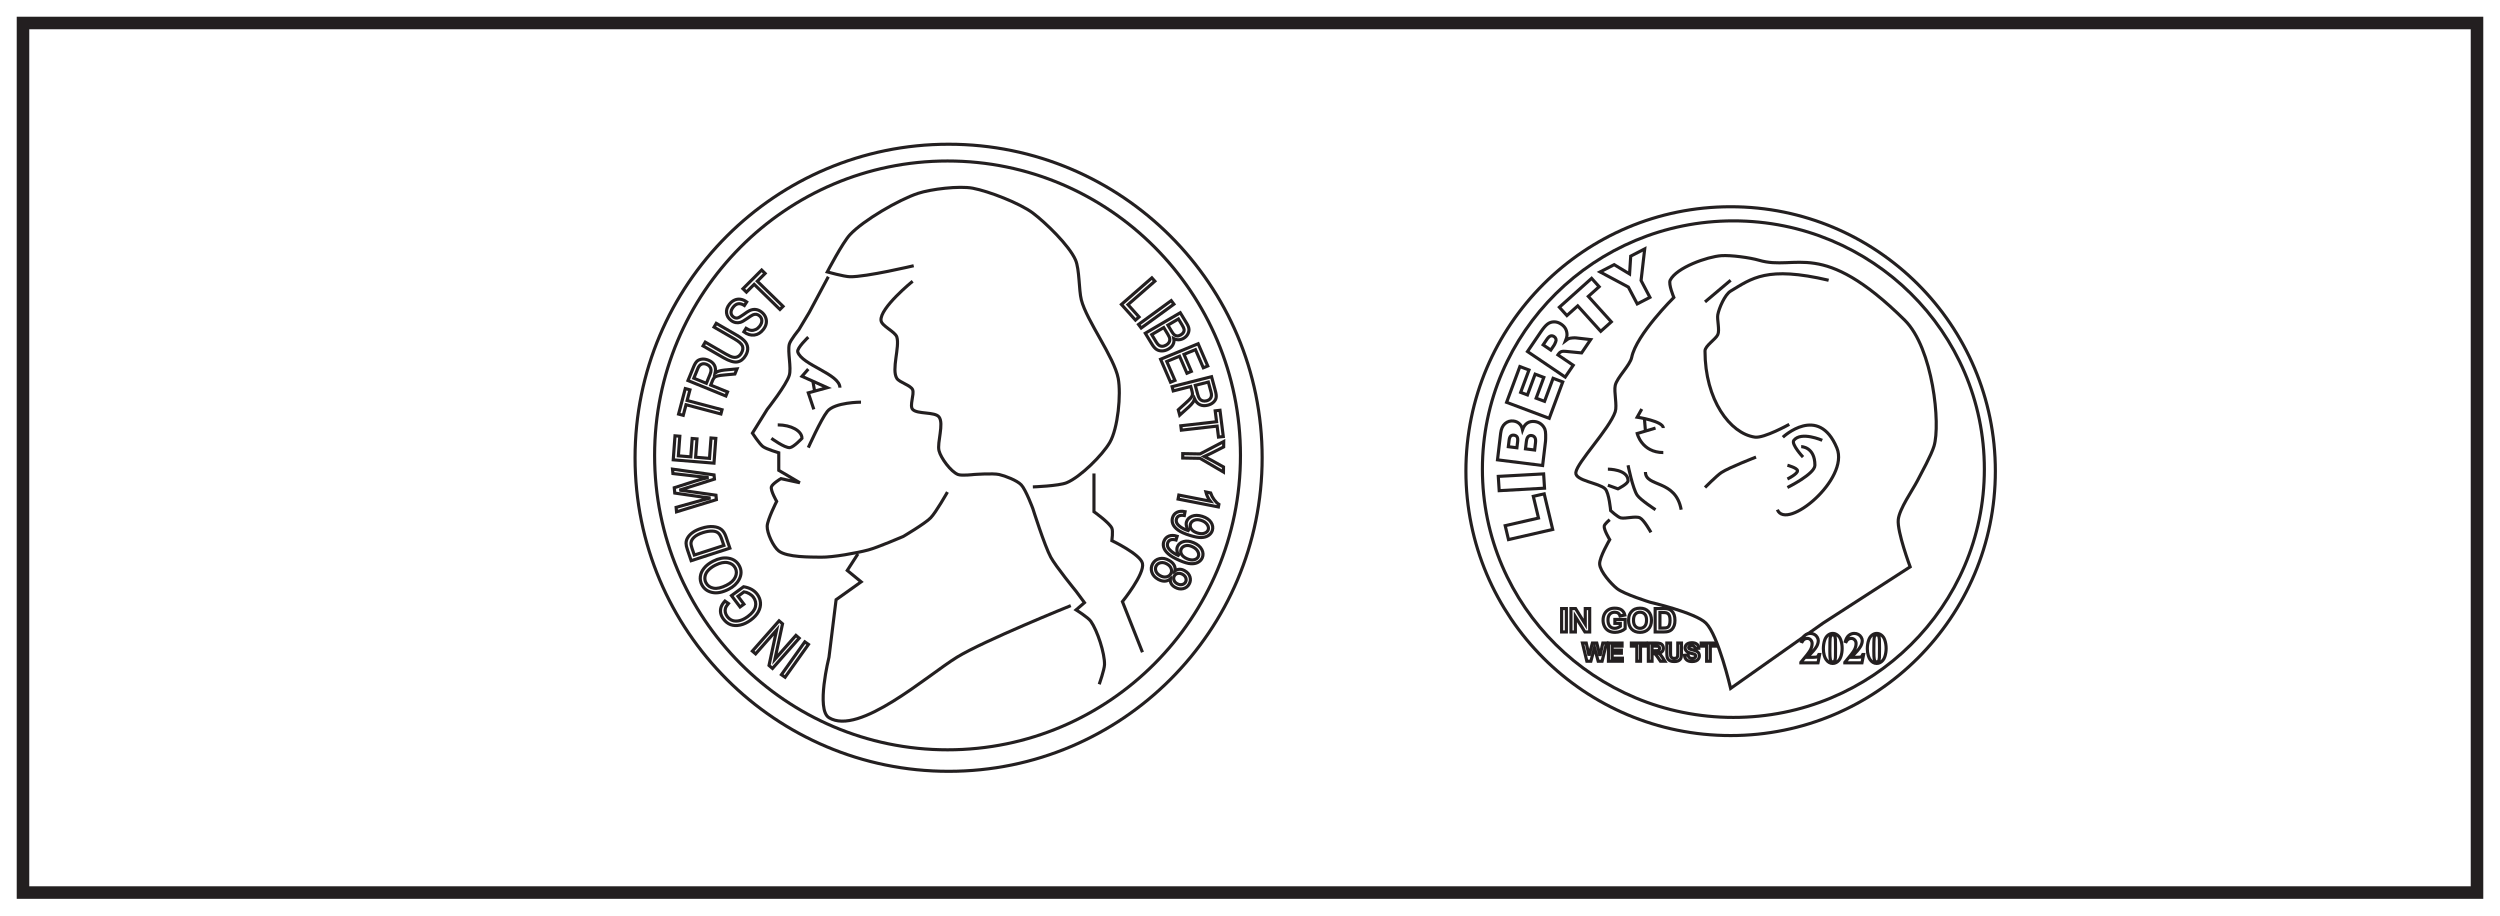<?xml version="1.0" encoding="UTF-8"?>
<svg xmlns="http://www.w3.org/2000/svg" xmlns:xlink="http://www.w3.org/1999/xlink" width="598pt" height="219pt" viewBox="0 0 598 219" version="1.1">
<defs>
<g>
<symbol overflow="visible" id="glyph0-0">
<path style="stroke:none;" d="M -0.281 -0.062 L -2.188 8.141 L -4.734 7.531 L -2.828 -0.672 Z M -0.672 0.188 L -2.609 -0.266 L -4.375 7.328 L -2.438 7.781 Z M -0.672 0.188 "/>
</symbol>
<symbol overflow="visible" id="glyph0-1">
<path style="stroke:none;" d=""/>
</symbol>
<symbol overflow="visible" id="glyph1-0">
<path style="stroke:none;" d="M -0.281 -0.078 L -2.625 8.016 L -5.141 7.281 L -2.797 -0.812 Z M -0.672 0.156 L -2.578 -0.406 L -4.75 7.078 L -2.844 7.641 Z M -0.672 0.156 "/>
</symbol>
<symbol overflow="visible" id="glyph1-1">
<path style="stroke:none;" d=""/>
</symbol>
<symbol overflow="visible" id="glyph2-0">
<path style="stroke:none;" d="M -0.281 -0.094 L -3.078 7.859 L -5.531 6.984 L -2.734 -0.969 Z M -0.688 0.125 L -2.562 -0.531 L -5.156 6.828 L -3.281 7.484 Z M -0.688 0.125 "/>
</symbol>
<symbol overflow="visible" id="glyph2-1">
<path style="stroke:none;" d=""/>
</symbol>
<symbol overflow="visible" id="glyph3-0">
<path style="stroke:none;" d="M -0.281 -0.109 L -3.5 7.672 L -5.906 6.672 L -2.688 -1.109 Z M -0.688 0.078 L -2.516 -0.672 L -5.5 6.531 L -3.672 7.281 Z M -0.688 0.078 "/>
</symbol>
<symbol overflow="visible" id="glyph3-1">
<path style="stroke:none;" d=""/>
</symbol>
<symbol overflow="visible" id="glyph4-0">
<path style="stroke:none;" d="M -0.266 -0.125 L -3.922 7.469 L -6.281 6.344 L -2.625 -1.25 Z M -0.703 0.047 L -2.5 -0.797 L -5.875 6.234 L -4.078 7.078 Z M -0.703 0.047 "/>
</symbol>
<symbol overflow="visible" id="glyph4-1">
<path style="stroke:none;" d=""/>
</symbol>
<symbol overflow="visible" id="glyph5-0">
<path style="stroke:none;" d="M -0.266 -0.141 L -4.328 7.234 L -6.609 5.984 L -2.547 -1.391 Z M -0.703 0 L -2.453 -0.953 L -6.219 5.875 L -4.469 6.828 Z M -0.703 0 "/>
</symbol>
<symbol overflow="visible" id="glyph5-1">
<path style="stroke:none;" d=""/>
</symbol>
<symbol overflow="visible" id="glyph6-0">
<path style="stroke:none;" d="M -0.25 -0.156 L -4.734 6.969 L -6.953 5.594 L -2.469 -1.531 Z M -0.703 -0.031 L -2.391 -1.062 L -6.531 5.531 L -4.844 6.562 Z M -0.703 -0.031 "/>
</symbol>
<symbol overflow="visible" id="glyph6-1">
<path style="stroke:none;" d=""/>
</symbol>
<symbol overflow="visible" id="glyph7-0">
<path style="stroke:none;" d="M -0.25 -0.172 L -5.125 6.688 L -7.25 5.188 L -2.375 -1.672 Z M -0.703 -0.062 L -2.328 -1.203 L -6.844 5.156 L -5.219 6.297 Z M -0.703 -0.062 "/>
</symbol>
<symbol overflow="visible" id="glyph7-1">
<path style="stroke:none;" d="M -0.891 -0.625 L -6.484 7.25 L -7.344 6.641 L -1.75 -1.234 Z M -0.891 -0.625 "/>
</symbol>
<symbol overflow="visible" id="glyph8-0">
<path style="stroke:none;" d="M -0.219 -0.188 L -5.797 6.141 L -7.781 4.422 L -2.203 -1.906 Z M -0.703 -0.125 L -2.203 -1.422 L -7.359 4.438 L -5.859 5.734 Z M -0.703 -0.125 "/>
</symbol>
<symbol overflow="visible" id="glyph8-1">
<path style="stroke:none;" d="M -0.641 -0.547 L -7.016 6.703 L -7.844 5.984 L -6.047 -2.469 L -11.047 3.219 L -11.812 2.547 L -5.438 -4.703 L -4.609 -3.984 L -6.422 4.484 L -1.406 -1.219 Z M -0.641 -0.547 "/>
</symbol>
<symbol overflow="visible" id="glyph9-0">
<path style="stroke:none;" d="M -0.203 -0.219 L -6.422 5.5 L -8.219 3.609 L -2 -2.109 Z M -0.672 -0.203 L -2.031 -1.656 L -7.781 3.625 L -6.422 5.078 Z M -0.672 -0.203 "/>
</symbol>
<symbol overflow="visible" id="glyph9-1">
<path style="stroke:none;" d=""/>
</symbol>
<symbol overflow="visible" id="glyph10-0">
<path style="stroke:none;" d="M -0.172 -0.234 L -6.984 4.766 L -8.547 2.688 L -1.734 -2.312 Z M -0.641 -0.281 L -1.844 -1.875 L -8.156 2.75 L -6.953 4.344 Z M -0.641 -0.281 "/>
</symbol>
<symbol overflow="visible" id="glyph10-1">
<path style="stroke:none;" d="M -5.859 -1.469 L -6.781 -0.797 L -8.844 -3.516 L -5.938 -5.641 C -5.227 -5.523 -4.598 -5.32 -4.047 -5.031 C -3.504 -4.738 -3.055 -4.352 -2.703 -3.875 C -2.234 -3.25 -1.973 -2.57 -1.922 -1.844 C -1.867 -1.125 -2.031 -0.406 -2.406 0.312 C -2.789 1.039 -3.406 1.711 -4.25 2.328 C -5.094 2.953 -5.941 3.352 -6.797 3.531 C -7.648 3.707 -8.398 3.672 -9.047 3.422 C -9.691 3.18 -10.254 2.738 -10.734 2.094 C -11.098 1.625 -11.32 1.148 -11.406 0.672 C -11.5 0.191 -11.473 -0.273 -11.328 -0.734 C -11.18 -1.191 -10.879 -1.688 -10.422 -2.219 L -9.578 -1.641 C -9.93 -1.211 -10.16 -0.836 -10.266 -0.516 C -10.367 -0.203 -10.383 0.125 -10.312 0.469 C -10.25 0.82 -10.094 1.16 -9.844 1.484 C -9.488 1.941 -9.07 2.258 -8.594 2.438 C -8.125 2.613 -7.57 2.625 -6.938 2.469 C -6.301 2.32 -5.645 2 -4.969 1.5 C -3.914 0.738 -3.289 -0.051 -3.094 -0.875 C -2.906 -1.695 -3.082 -2.461 -3.625 -3.172 C -3.875 -3.492 -4.207 -3.77 -4.625 -4 C -5.039 -4.238 -5.441 -4.379 -5.828 -4.422 L -7.281 -3.359 Z M -5.859 -1.469 "/>
</symbol>
<symbol overflow="visible" id="glyph11-0">
<path style="stroke:none;" d="M -0.141 -0.266 L -7.703 3.578 L -8.906 1.281 L -1.344 -2.562 Z M -0.594 -0.391 L -1.516 -2.125 L -8.5 1.422 L -7.578 3.156 Z M -0.594 -0.391 "/>
</symbol>
<symbol overflow="visible" id="glyph11-1">
<path style="stroke:none;" d="M -4.484 1.641 C -5.961 2.391 -7.266 2.641 -8.391 2.391 C -9.523 2.141 -10.348 1.531 -10.859 0.562 C -11.191 -0.062 -11.316 -0.719 -11.234 -1.406 C -11.148 -2.102 -10.852 -2.773 -10.344 -3.422 C -9.832 -4.066 -9.102 -4.629 -8.156 -5.109 C -6.875 -5.754 -5.676 -5.992 -4.562 -5.828 C -3.332 -5.641 -2.441 -5.023 -1.891 -3.984 C -1.336 -2.93 -1.352 -1.852 -1.938 -0.75 C -2.469 0.25 -3.316 1.047 -4.484 1.641 Z M -4.953 0.656 C -3.891 0.113 -3.191 -0.535 -2.859 -1.297 C -2.523 -2.066 -2.535 -2.797 -2.891 -3.484 C -3.254 -4.16 -3.852 -4.582 -4.688 -4.75 C -5.531 -4.914 -6.523 -4.707 -7.672 -4.125 C -8.422 -3.75 -9.023 -3.289 -9.484 -2.75 C -9.828 -2.332 -10.035 -1.867 -10.109 -1.359 C -10.191 -0.859 -10.117 -0.383 -9.891 0.062 C -9.516 0.77 -8.906 1.203 -8.062 1.359 C -7.227 1.516 -6.191 1.281 -4.953 0.656 Z M -4.953 0.656 "/>
</symbol>
<symbol overflow="visible" id="glyph12-0">
<path style="stroke:none;" d="M -0.094 -0.281 L -8.188 2.344 L -9.031 -0.109 L -0.938 -2.734 Z M -0.547 -0.469 L -1.172 -2.328 L -8.625 0.094 L -8 1.953 Z M -0.547 -0.469 "/>
</symbol>
<symbol overflow="visible" id="glyph12-1">
<path style="stroke:none;" d="M -0.266 -0.797 L -9.531 2.203 L -10.422 -0.422 C -10.641 -1.055 -10.742 -1.555 -10.734 -1.922 C -10.742 -2.422 -10.609 -2.895 -10.328 -3.344 C -10.047 -3.789 -9.641 -4.203 -9.109 -4.578 C -8.578 -4.961 -7.906 -5.285 -7.094 -5.547 C -6.039 -5.891 -5.098 -6.023 -4.266 -5.953 C -3.43 -5.879 -2.773 -5.648 -2.297 -5.266 C -1.828 -4.891 -1.461 -4.312 -1.203 -3.531 Z M -1.688 -1.438 L -2.234 -3.062 C -2.461 -3.707 -2.738 -4.164 -3.062 -4.438 C -3.395 -4.707 -3.828 -4.852 -4.359 -4.875 C -5.066 -4.914 -5.863 -4.789 -6.75 -4.5 C -7.676 -4.195 -8.367 -3.832 -8.828 -3.406 C -9.285 -2.977 -9.531 -2.531 -9.562 -2.062 C -9.594 -1.77 -9.508 -1.332 -9.312 -0.75 L -8.766 0.844 Z M -1.688 -1.438 "/>
</symbol>
<symbol overflow="visible" id="glyph13-0">
<path style="stroke:none;" d="M -0.062 -0.297 L -8.375 1.469 L -8.953 -1.031 L -0.641 -2.797 Z M -0.484 -0.516 L -0.922 -2.438 L -8.625 -0.797 L -8.188 1.125 Z M -0.484 -0.516 "/>
</symbol>
<symbol overflow="visible" id="glyph13-1">
<path style="stroke:none;" d=""/>
</symbol>
<symbol overflow="visible" id="glyph14-0">
<path style="stroke:none;" d="M -0.031 -0.297 L -8.516 0.406 L -8.75 -2.156 L -0.266 -2.859 Z M -0.422 -0.578 L -0.594 -2.516 L -8.438 -1.859 L -8.266 0.078 Z M -0.422 -0.578 "/>
</symbol>
<symbol overflow="visible" id="glyph14-1">
<path style="stroke:none;" d="M -0.219 -2.25 L -9.734 0.656 L -9.828 -0.422 L -3.578 -2.156 C -2.93 -2.332 -2.281 -2.5 -1.625 -2.656 L -3.453 -2.859 L -10.156 -3.844 L -10.281 -5.094 L -5.469 -6.641 C -4.289 -7.023 -3.16 -7.332 -2.078 -7.562 C -2.723 -7.613 -3.441 -7.688 -4.234 -7.781 L -10.594 -8.5 L -10.703 -9.562 L -0.766 -8.188 L -0.672 -7.172 L -7.922 -4.875 L -9.047 -4.547 C -8.609 -4.504 -8.219 -4.457 -7.875 -4.406 L -0.312 -3.328 Z M -0.219 -2.25 "/>
</symbol>
<symbol overflow="visible" id="glyph15-0">
<path style="stroke:none;" d="M 0.016 -0.297 L -8.484 -0.984 L -8.281 -3.547 L 0.219 -2.859 Z M -0.312 -0.641 L -0.172 -2.594 L -8.031 -3.234 L -8.172 -1.281 Z M -0.312 -0.641 "/>
</symbol>
<symbol overflow="visible" id="glyph15-1">
<path style="stroke:none;" d="M 0.062 -0.875 L -9.688 -1.672 L -9.266 -7.422 L -8.109 -7.328 L -8.453 -2.641 L -5.469 -2.391 L -5.141 -6.781 L -4 -6.688 L -4.328 -2.297 L -1.016 -2.031 L -0.656 -6.906 L 0.5 -6.812 Z M 0.062 -0.875 "/>
</symbol>
<symbol overflow="visible" id="glyph16-0">
<path style="stroke:none;" d="M 0.047 -0.297 L -8.359 -1.781 L -7.922 -4.312 L 0.484 -2.828 Z M -0.25 -0.656 L 0.078 -2.594 L -7.688 -3.969 L -8.016 -2.031 Z M -0.25 -0.656 "/>
</symbol>
<symbol overflow="visible" id="glyph16-1">
<path style="stroke:none;" d=""/>
</symbol>
<symbol overflow="visible" id="glyph17-0">
<path style="stroke:none;" d="M 0.078 -0.281 L -8.188 -2.469 L -7.531 -4.969 L 0.734 -2.781 Z M -0.188 -0.688 L 0.312 -2.578 L -7.328 -4.609 L -7.828 -2.719 Z M -0.188 -0.688 "/>
</symbol>
<symbol overflow="visible" id="glyph17-1">
<path style="stroke:none;" d="M 0.734 -2.812 L -7.609 -5.016 L -8.266 -2.469 L -9.375 -2.766 L -7.781 -8.875 L -6.672 -8.578 L -7.344 -6.031 L 1 -3.828 Z M 0.734 -2.812 "/>
</symbol>
<symbol overflow="visible" id="glyph18-0">
<path style="stroke:none;" d="M 0.109 -0.281 L -7.797 -3.516 L -6.812 -5.891 L 1.094 -2.656 Z M -0.094 -0.703 L 0.641 -2.516 L -6.688 -5.5 L -7.422 -3.688 Z M -0.094 -0.703 "/>
</symbol>
<symbol overflow="visible" id="glyph18-1">
<path style="stroke:none;" d="M 0.328 -0.797 L -8.734 -4.5 L -7.391 -7.766 C -7.117 -8.441 -6.828 -8.906 -6.516 -9.156 C -6.211 -9.414 -5.82 -9.566 -5.344 -9.609 C -4.875 -9.66 -4.379 -9.578 -3.859 -9.359 C -3.172 -9.086 -2.688 -8.688 -2.406 -8.156 C -2.125 -7.633 -2.066 -7.016 -2.234 -6.297 C -1.953 -6.492 -1.695 -6.633 -1.469 -6.719 C -1 -6.863 -0.508 -6.957 0 -7 L 2.984 -7.281 L 2.484 -6.062 L 0.203 -5.844 C -0.703 -5.77 -1.32 -5.688 -1.656 -5.594 C -1.988 -5.508 -2.234 -5.395 -2.391 -5.25 C -2.547 -5.102 -2.691 -4.863 -2.828 -4.531 L -3.297 -3.406 L 0.719 -1.766 Z M -4.344 -3.828 L -3.484 -5.922 C -3.297 -6.379 -3.207 -6.75 -3.219 -7.031 C -3.227 -7.32 -3.328 -7.582 -3.516 -7.812 C -3.703 -8.051 -3.945 -8.234 -4.25 -8.359 C -4.719 -8.547 -5.133 -8.562 -5.5 -8.406 C -5.875 -8.25 -6.172 -7.91 -6.391 -7.391 L -7.344 -5.062 Z M -4.344 -3.828 "/>
</symbol>
<symbol overflow="visible" id="glyph19-0">
<path style="stroke:none;" d="M 0.156 -0.25 L -7.234 -4.516 L -5.938 -6.75 L 1.453 -2.484 Z M 0 -0.719 L 0.984 -2.406 L -5.844 -6.344 L -6.828 -4.656 Z M 0 -0.719 "/>
</symbol>
<symbol overflow="visible" id="glyph19-1">
<path style="stroke:none;" d="M -5.406 -10.125 L -4.875 -11.047 L 0.016 -8.219 C 0.836 -7.75 1.469 -7.281 1.906 -6.812 C 2.344 -6.352 2.594 -5.82 2.656 -5.219 C 2.719 -4.625 2.555 -4.004 2.172 -3.359 C 1.641 -2.453 0.969 -1.93 0.156 -1.797 C -0.656 -1.672 -1.754 -2.004 -3.141 -2.797 L -8.031 -5.625 L -7.5 -6.531 L -2.609 -3.719 C -1.848 -3.27 -1.258 -3.008 -0.844 -2.938 C -0.438 -2.863 -0.066 -2.906 0.266 -3.062 C 0.609 -3.219 0.895 -3.492 1.125 -3.891 C 1.5 -4.535 1.586 -5.109 1.391 -5.609 C 1.191 -6.117 0.555 -6.688 -0.516 -7.312 Z M -5.406 -10.125 "/>
</symbol>
<symbol overflow="visible" id="glyph20-0">
<path style="stroke:none;" d="M 0.188 -0.234 L -6.578 -5.422 L -5 -7.453 L 1.766 -2.266 Z M 0.094 -0.703 L 1.297 -2.234 L -4.969 -7.031 L -6.172 -5.5 Z M 0.094 -0.703 "/>
</symbol>
<symbol overflow="visible" id="glyph20-1">
<path style="stroke:none;" d="M -2.172 -2.297 L -1.656 -3.172 C -1.195 -2.879 -0.789 -2.711 -0.438 -2.672 C -0.094 -2.641 0.258 -2.707 0.625 -2.875 C 0.988 -3.039 1.301 -3.297 1.562 -3.641 C 1.945 -4.129 2.125 -4.602 2.094 -5.062 C 2.07 -5.531 1.867 -5.914 1.484 -6.219 C 1.254 -6.395 1.016 -6.5 0.766 -6.531 C 0.516 -6.562 0.258 -6.516 0 -6.391 C -0.27 -6.273 -0.766 -5.969 -1.484 -5.469 C -2.117 -5 -2.625 -4.707 -3 -4.594 C -3.383 -4.488 -3.77 -4.473 -4.156 -4.547 C -4.539 -4.617 -4.906 -4.789 -5.25 -5.062 C -5.875 -5.539 -6.227 -6.129 -6.312 -6.828 C -6.406 -7.523 -6.188 -8.219 -5.656 -8.906 C -5.289 -9.375 -4.879 -9.711 -4.422 -9.922 C -3.961 -10.129 -3.484 -10.195 -2.984 -10.125 C -2.484 -10.051 -1.988 -9.832 -1.5 -9.469 L -2.047 -8.625 C -2.586 -8.969 -3.078 -9.102 -3.516 -9.031 C -3.961 -8.969 -4.367 -8.703 -4.734 -8.234 C -5.098 -7.766 -5.27 -7.328 -5.25 -6.922 C -5.227 -6.516 -5.051 -6.18 -4.719 -5.922 C -4.395 -5.68 -4.078 -5.586 -3.766 -5.641 C -3.453 -5.68 -2.961 -5.953 -2.297 -6.453 C -1.641 -6.941 -1.145 -7.258 -0.812 -7.406 C -0.312 -7.633 0.172 -7.723 0.641 -7.672 C 1.117 -7.617 1.582 -7.422 2.031 -7.078 C 2.469 -6.734 2.785 -6.316 2.984 -5.828 C 3.191 -5.348 3.254 -4.859 3.172 -4.359 C 3.086 -3.859 2.848 -3.359 2.453 -2.859 C 1.859 -2.086 1.141 -1.648 0.297 -1.547 C -0.535 -1.453 -1.359 -1.703 -2.172 -2.297 Z M -2.172 -2.297 "/>
</symbol>
<symbol overflow="visible" id="glyph21-0">
<path style="stroke:none;" d="M 0.203 -0.203 L -5.906 -6.156 L -4.078 -7.984 L 2.031 -2.031 Z M 0.188 -0.688 L 1.562 -2.062 L -4.078 -7.562 L -5.453 -6.188 Z M 0.188 -0.688 "/>
</symbol>
<symbol overflow="visible" id="glyph21-1">
<path style="stroke:none;" d="M 2.047 -2.062 L -4.109 -8.078 L -5.953 -6.219 L -6.781 -7.016 L -2.312 -11.484 L -1.484 -10.688 L -3.359 -8.828 L 2.797 -2.812 Z M 2.047 -2.062 "/>
</symbol>
<symbol overflow="visible" id="glyph22-0">
<path style="stroke:none;" d="M 0.219 -0.188 L -5.391 -6.594 L -3.422 -8.266 L 2.188 -1.859 Z M 0.234 -0.656 L 1.734 -1.938 L -3.453 -7.875 L -4.953 -6.594 Z M 0.234 -0.656 "/>
</symbol>
<symbol overflow="visible" id="glyph22-1">
<path style="stroke:none;" d=""/>
</symbol>
<symbol overflow="visible" id="glyph23-0">
<path style="stroke:none;" d="M 0.219 0.203 L 6.062 -5.891 L 7.969 -4.109 L 2.125 1.984 Z M 0.672 0.172 L 2.125 1.531 L 7.531 -4.109 L 6.078 -5.469 Z M 0.672 0.172 "/>
</symbol>
<symbol overflow="visible" id="glyph23-1">
<path style="stroke:none;" d=""/>
</symbol>
<symbol overflow="visible" id="glyph24-0">
<path style="stroke:none;" d="M 0.203 0.219 L 6.562 -5.344 L 8.297 -3.391 L 1.938 2.172 Z M 0.672 0.234 L 2 1.719 L 7.875 -3.438 L 6.547 -4.922 Z M 0.672 0.234 "/>
</symbol>
<symbol overflow="visible" id="glyph24-1">
<path style="stroke:none;" d="M 0.531 0.594 L 7.812 -5.766 L 8.531 -4.969 L 2.109 0.641 L 4.75 3.594 L 3.891 4.344 Z M 0.531 0.594 "/>
</symbol>
<symbol overflow="visible" id="glyph25-0">
<path style="stroke:none;" d="M 0.172 0.234 L 7 -4.75 L 8.562 -2.672 L 1.734 2.312 Z M 0.641 0.281 L 1.844 1.875 L 8.156 -2.734 L 6.953 -4.328 Z M 0.641 0.281 "/>
</symbol>
<symbol overflow="visible" id="glyph25-1">
<path style="stroke:none;" d="M 0.641 0.859 L 8.469 -4.859 L 9.109 -4 L 1.281 1.719 Z M 0.641 0.859 "/>
</symbol>
<symbol overflow="visible" id="glyph26-0">
<path style="stroke:none;" d="M 0.156 0.25 L 7.453 -4.047 L 8.797 -1.828 L 1.5 2.469 Z M 0.609 0.344 L 1.641 2.047 L 8.406 -1.922 L 7.375 -3.625 Z M 0.609 0.344 "/>
</symbol>
<symbol overflow="visible" id="glyph26-1">
<path style="stroke:none;" d="M 0.438 0.703 L 8.812 -4.219 L 10.375 -1.641 C 10.688 -1.109 10.852 -0.641 10.875 -0.234 C 10.895 0.16 10.789 0.555 10.562 0.953 C 10.332 1.348 10.008 1.664 9.594 1.906 C 9.219 2.125 8.828 2.238 8.422 2.25 C 8.016 2.27 7.625 2.188 7.25 2 C 7.344 2.477 7.285 2.93 7.078 3.359 C 6.867 3.797 6.508 4.164 6 4.469 C 5.5 4.758 4.992 4.914 4.484 4.938 C 3.984 4.957 3.535 4.844 3.141 4.594 C 2.754 4.352 2.379 3.93 2.016 3.328 Z M 5.828 -1.234 L 6.719 0.25 C 6.957 0.645 7.16 0.906 7.328 1.031 C 7.547 1.219 7.785 1.316 8.047 1.328 C 8.316 1.348 8.613 1.266 8.938 1.078 C 9.227 0.898 9.438 0.695 9.562 0.469 C 9.695 0.238 9.742 0.004 9.703 -0.234 C 9.66 -0.473 9.488 -0.844 9.188 -1.344 L 8.359 -2.719 Z M 1.969 1.031 L 3 2.75 C 3.227 3.125 3.43 3.379 3.609 3.516 C 3.859 3.711 4.141 3.812 4.453 3.812 C 4.766 3.82 5.094 3.727 5.438 3.531 C 5.75 3.344 5.973 3.117 6.109 2.859 C 6.254 2.598 6.312 2.328 6.281 2.047 C 6.25 1.773 6.094 1.406 5.812 0.938 L 4.844 -0.656 Z M 1.969 1.031 "/>
</symbol>
<symbol overflow="visible" id="glyph27-0">
<path style="stroke:none;" d="M 0.125 0.266 L 7.969 -2.984 L 8.984 -0.594 L 1.141 2.656 Z M 0.547 0.438 L 1.328 2.234 L 8.594 -0.781 L 7.812 -2.578 Z M 0.547 0.438 "/>
</symbol>
<symbol overflow="visible" id="glyph27-1">
<path style="stroke:none;" d="M 0.359 0.812 L 9.344 -2.906 L 11.641 2.422 L 10.578 2.859 L 8.703 -1.484 L 5.953 -0.344 L 7.703 3.719 L 6.641 4.156 L 4.891 0.094 L 1.828 1.359 L 3.766 5.875 L 2.719 6.312 Z M 0.359 0.812 "/>
</symbol>
<symbol overflow="visible" id="glyph28-0">
<path style="stroke:none;" d="M 0.078 0.281 L 8.312 -1.812 L 8.984 0.688 L 0.75 2.781 Z M 0.5 0.5 L 1.016 2.391 L 8.641 0.469 L 8.125 -1.422 Z M 0.5 0.5 "/>
</symbol>
<symbol overflow="visible" id="glyph28-1">
<path style="stroke:none;" d="M 0.219 0.828 L 9.656 -1.562 L 10.578 1.859 C 10.766 2.578 10.816 3.129 10.734 3.516 C 10.66 3.898 10.445 4.25 10.094 4.562 C 9.738 4.883 9.289 5.113 8.75 5.25 C 8.031 5.438 7.398 5.398 6.859 5.141 C 6.328 4.879 5.906 4.41 5.594 3.734 C 5.5 4.066 5.379 4.336 5.234 4.547 C 4.953 4.941 4.629 5.305 4.266 5.641 L 2.047 7.641 L 1.703 6.359 L 3.391 4.828 C 4.055 4.223 4.492 3.785 4.703 3.516 C 4.922 3.254 5.051 3.016 5.094 2.797 C 5.133 2.586 5.109 2.312 5.016 1.969 L 4.703 0.797 L 0.5 1.859 Z M 5.766 0.516 L 6.344 2.703 C 6.477 3.18 6.641 3.531 6.828 3.75 C 7.016 3.977 7.25 4.133 7.531 4.219 C 7.82 4.301 8.129 4.301 8.453 4.219 C 8.941 4.094 9.285 3.852 9.484 3.5 C 9.68 3.156 9.707 2.707 9.562 2.156 L 8.906 -0.266 Z M 5.766 0.516 "/>
</symbol>
<symbol overflow="visible" id="glyph29-0">
<path style="stroke:none;" d="M 0.031 0.297 L 8.5 -0.672 L 8.828 1.891 L 0.359 2.859 Z M 0.438 0.562 L 0.688 2.516 L 8.516 1.625 L 8.266 -0.328 Z M 0.438 0.562 "/>
</symbol>
<symbol overflow="visible" id="glyph29-1">
<path style="stroke:none;" d="M 0.359 2.891 L 8.922 1.922 L 8.594 -0.688 L 9.719 -0.828 L 10.516 5.453 L 9.391 5.594 L 9.062 2.969 L 0.5 3.938 Z M 0.359 2.891 "/>
</symbol>
<symbol overflow="visible" id="glyph30-0">
<path style="stroke:none;" d="M 0 0.297 L 8.531 0.453 L 8.5 3.031 L -0.031 2.875 Z M 0.359 0.609 L 0.344 2.562 L 8.219 2.703 L 8.234 0.75 Z M 0.359 0.609 "/>
</symbol>
<symbol overflow="visible" id="glyph30-1">
<path style="stroke:none;" d="M -0.031 3.109 L 4.109 3.188 L 9.766 0.203 L 9.75 1.5 L 6.797 3.016 C 6.211 3.316 5.66 3.578 5.141 3.797 C 5.648 4.047 6.223 4.348 6.859 4.703 L 9.719 6.297 L 9.703 7.516 L 4.109 4.234 L -0.031 4.156 Z M -0.031 3.109 "/>
</symbol>
<symbol overflow="visible" id="glyph31-0">
<path style="stroke:none;" d="M -0.031 0.297 L 8.453 1.234 L 8.188 3.797 L -0.297 2.859 Z M 0.297 0.656 L 0.094 2.594 L 7.938 3.453 L 8.141 1.516 Z M 0.297 0.656 "/>
</symbol>
<symbol overflow="visible" id="glyph31-1">
<path style="stroke:none;" d=""/>
</symbol>
<symbol overflow="visible" id="glyph32-0">
<path style="stroke:none;" d="M -0.062 0.297 L 8.312 1.938 L 7.844 4.469 L -0.531 2.828 Z M 0.25 0.656 L -0.125 2.578 L 7.609 4.094 L 7.984 2.172 Z M 0.25 0.656 "/>
</symbol>
<symbol overflow="visible" id="glyph32-1">
<path style="stroke:none;" d="M -0.766 4.047 L -0.594 3.078 L 6.906 4.547 C 6.688 4.285 6.477 3.941 6.281 3.516 C 6.082 3.086 5.945 2.703 5.875 2.359 L 7 2.578 C 7.207 3.172 7.488 3.707 7.844 4.188 C 8.207 4.676 8.582 5.047 8.969 5.297 L 8.859 5.922 Z M -0.766 4.047 "/>
</symbol>
<symbol overflow="visible" id="glyph33-0">
<path style="stroke:none;" d="M -0.094 0.281 L 8.062 2.812 L 7.312 5.281 L -0.844 2.75 Z M 0.156 0.688 L -0.406 2.562 L 7.141 4.906 L 7.703 3.031 Z M 0.156 0.688 "/>
</symbol>
<symbol overflow="visible" id="glyph33-1">
<path style="stroke:none;" d="M 1.984 1.234 L 1.812 2.172 C 0.789 2.004 0.172 2.273 -0.047 2.984 C -0.141 3.285 -0.117 3.594 0.016 3.906 C 0.148 4.227 0.461 4.566 0.953 4.922 C 1.441 5.273 2.047 5.566 2.766 5.797 L 3.016 5.859 C 2.691 5.535 2.469 5.176 2.344 4.781 C 2.227 4.383 2.223 4.02 2.328 3.688 C 2.516 3.07 2.953 2.617 3.641 2.328 C 4.336 2.047 5.156 2.055 6.094 2.359 C 7.082 2.66 7.785 3.133 8.203 3.781 C 8.617 4.426 8.723 5.082 8.516 5.75 C 8.367 6.207 8.078 6.594 7.641 6.906 C 7.203 7.227 6.641 7.406 5.953 7.438 C 5.273 7.469 4.359 7.305 3.203 6.953 C 1.922 6.555 0.961 6.125 0.328 5.656 C -0.305 5.188 -0.727 4.695 -0.938 4.188 C -1.145 3.688 -1.164 3.176 -1 2.656 C -0.82 2.082 -0.473 1.66 0.047 1.391 C 0.566 1.117 1.211 1.066 1.984 1.234 Z M 4.922 6.344 C 5.586 6.551 6.16 6.566 6.641 6.391 C 7.117 6.223 7.414 5.941 7.531 5.547 C 7.656 5.148 7.562 4.727 7.25 4.281 C 6.938 3.844 6.441 3.52 5.766 3.312 C 5.148 3.125 4.613 3.117 4.156 3.297 C 3.695 3.484 3.398 3.785 3.266 4.203 C 3.141 4.609 3.219 5.016 3.5 5.422 C 3.781 5.828 4.254 6.133 4.922 6.344 Z M 4.922 6.344 "/>
</symbol>
<symbol overflow="visible" id="glyph34-0">
<path style="stroke:none;" d="M -0.125 0.266 L 7.719 3.656 L 6.703 6.031 L -1.141 2.641 Z M 0.078 0.703 L -0.688 2.484 L 6.578 5.625 L 7.344 3.844 Z M 0.078 0.703 "/>
</symbol>
<symbol overflow="visible" id="glyph34-1">
<path style="stroke:none;" d="M 1.844 1.453 L 1.578 2.344 C 0.566 2.07 -0.082 2.273 -0.375 2.953 C -0.5 3.242 -0.516 3.555 -0.422 3.891 C -0.328 4.223 -0.055 4.586 0.391 4.984 C 0.848 5.391 1.426 5.742 2.125 6.047 L 2.359 6.141 C 2.078 5.797 1.895 5.414 1.812 5 C 1.738 4.594 1.773 4.227 1.922 3.906 C 2.18 3.312 2.664 2.91 3.375 2.703 C 4.094 2.504 4.906 2.598 5.812 2.984 C 6.758 3.398 7.398 3.945 7.734 4.625 C 8.078 5.312 8.113 5.973 7.844 6.609 C 7.645 7.055 7.312 7.414 6.844 7.688 C 6.375 7.957 5.797 8.07 5.109 8.031 C 4.43 7.988 3.535 7.727 2.422 7.25 C 1.191 6.719 0.285 6.188 -0.297 5.656 C -0.891 5.125 -1.254 4.594 -1.391 4.062 C -1.535 3.539 -1.5 3.031 -1.281 2.531 C -1.039 1.977 -0.648 1.594 -0.109 1.375 C 0.43 1.164 1.082 1.191 1.844 1.453 Z M 4.203 6.828 C 4.848 7.109 5.414 7.188 5.906 7.062 C 6.395 6.938 6.723 6.688 6.891 6.312 C 7.055 5.926 7.004 5.5 6.734 5.031 C 6.473 4.562 6.02 4.188 5.375 3.906 C 4.781 3.645 4.242 3.582 3.766 3.719 C 3.297 3.852 2.973 4.125 2.797 4.531 C 2.629 4.914 2.66 5.32 2.891 5.75 C 3.129 6.188 3.566 6.547 4.203 6.828 Z M 4.203 6.828 "/>
</symbol>
<symbol overflow="visible" id="glyph35-0">
<path style="stroke:none;" d="M -0.141 0.266 L 7.297 4.453 L 6.016 6.688 L -1.422 2.5 Z M 0.016 0.703 L -0.953 2.391 L 5.922 6.266 L 6.891 4.578 Z M 0.016 0.703 "/>
</symbol>
<symbol overflow="visible" id="glyph35-1">
<path style="stroke:none;" d="M 3.641 4.297 C 3.992 4.047 4.363 3.91 4.75 3.891 C 5.145 3.879 5.555 3.992 5.984 4.234 C 6.641 4.598 7.062 5.082 7.25 5.688 C 7.438 6.301 7.363 6.891 7.031 7.453 C 6.707 8.035 6.227 8.398 5.594 8.547 C 4.969 8.703 4.328 8.594 3.672 8.219 C 3.266 7.988 2.969 7.707 2.781 7.375 C 2.594 7.051 2.508 6.672 2.531 6.234 C 2.145 6.566 1.695 6.738 1.188 6.75 C 0.688 6.758 0.16 6.609 -0.391 6.297 C -1.141 5.879 -1.629 5.316 -1.859 4.609 C -2.098 3.898 -2.035 3.223 -1.672 2.578 C -1.297 1.93 -0.742 1.523 -0.016 1.359 C 0.711 1.191 1.469 1.328 2.25 1.766 C 2.812 2.078 3.211 2.453 3.453 2.891 C 3.691 3.336 3.754 3.805 3.641 4.297 Z M 5.516 5.125 C 5.098 4.895 4.703 4.816 4.328 4.891 C 3.961 4.973 3.691 5.172 3.516 5.484 C 3.336 5.805 3.305 6.141 3.422 6.484 C 3.535 6.836 3.785 7.125 4.172 7.344 C 4.566 7.57 4.957 7.645 5.344 7.562 C 5.727 7.477 6.004 7.281 6.172 6.969 C 6.348 6.664 6.375 6.332 6.25 5.969 C 6.125 5.613 5.879 5.332 5.516 5.125 Z M 1.75 2.641 C 1.219 2.336 0.711 2.234 0.234 2.328 C -0.242 2.43 -0.594 2.676 -0.812 3.062 C -1.031 3.457 -1.062 3.879 -0.906 4.328 C -0.75 4.773 -0.41 5.145 0.109 5.438 C 0.641 5.738 1.141 5.836 1.609 5.734 C 2.086 5.629 2.438 5.379 2.656 4.984 C 2.883 4.598 2.914 4.18 2.75 3.734 C 2.582 3.285 2.25 2.922 1.75 2.641 Z M 1.75 2.641 "/>
</symbol>
<symbol overflow="visible" id="glyph36-0">
<path style="stroke:none;" d="M 0 0 L -9.234 2.125 L -11.031 -5.391 L -1.797 -7.516 Z M -0.281 -0.188 L -1.984 -7.25 L -10.75 -5.234 L -9.047 1.828 Z M -0.281 -0.188 "/>
</symbol>
<symbol overflow="visible" id="glyph36-1">
<path style="stroke:none;" d="M -10.828 1.312 L -11.625 -2 L -3.672 -3.828 L -4.906 -9.031 L -2.297 -9.625 L -0.266 -1.109 Z M -10.828 1.312 "/>
</symbol>
<symbol overflow="visible" id="glyph37-0">
<path style="stroke:none;" d="M 0 0 L -9.469 0.531 L -9.969 -7.172 L -0.5 -7.703 Z M -0.25 -0.219 L -0.719 -7.453 L -9.719 -6.953 L -9.25 0.281 Z M -0.25 -0.219 "/>
</symbol>
<symbol overflow="visible" id="glyph37-1">
<path style="stroke:none;" d="M -10.922 -0.656 L -11.141 -4.062 L -0.297 -4.672 L -0.078 -1.266 Z M -10.922 -0.656 "/>
</symbol>
<symbol overflow="visible" id="glyph38-0">
<path style="stroke:none;" d="M 0 0 L -9.422 -1.188 L -8.516 -8.859 L 0.906 -7.672 Z M -0.203 -0.266 L 0.641 -7.453 L -8.312 -8.578 L -9.156 -1.391 Z M -0.203 -0.266 "/>
</symbol>
<symbol overflow="visible" id="glyph38-1">
<path style="stroke:none;" d="M -10.656 -2.484 L -9.922 -8.828 C -9.785 -9.891 -9.426 -10.664 -8.844 -11.156 C -8.27 -11.656 -7.602 -11.859 -6.844 -11.766 C -6.195 -11.68 -5.672 -11.41 -5.266 -10.953 C -4.992 -10.648 -4.801 -10.227 -4.688 -9.688 C -4.406 -10.445 -4.016 -10.984 -3.516 -11.297 C -3.023 -11.617 -2.43 -11.738 -1.734 -11.656 C -1.18 -11.582 -0.695 -11.383 -0.281 -11.062 C 0.133 -10.738 0.445 -10.332 0.656 -9.844 C 0.781 -9.539 0.844 -9.094 0.844 -8.5 C 0.863 -7.738 0.859 -7.234 0.828 -6.984 L 0.141 -1.125 Z M -6.031 -5.375 L -5.844 -6.844 C -5.789 -7.375 -5.836 -7.754 -5.984 -7.984 C -6.141 -8.211 -6.391 -8.348 -6.734 -8.391 C -7.047 -8.43 -7.301 -8.359 -7.5 -8.172 C -7.707 -7.984 -7.836 -7.629 -7.891 -7.109 L -8.078 -5.625 Z M -1.797 -4.844 L -1.594 -6.562 C -1.52 -7.156 -1.57 -7.582 -1.75 -7.844 C -1.926 -8.102 -2.18 -8.254 -2.516 -8.297 C -2.836 -8.328 -3.109 -8.238 -3.328 -8.031 C -3.555 -7.82 -3.707 -7.422 -3.781 -6.828 L -3.984 -5.109 Z M -1.797 -4.844 "/>
</symbol>
<symbol overflow="visible" id="glyph39-0">
<path style="stroke:none;" d="M 0 0 L -8.906 -3.344 L -6.234 -10.562 L 2.672 -7.219 Z M -0.141 -0.297 L 2.375 -7.078 L -6.094 -10.25 L -8.609 -3.469 Z M -0.141 -0.297 "/>
</symbol>
<symbol overflow="visible" id="glyph39-1">
<path style="stroke:none;" d="M -9.812 -4.891 L -6.641 -13.438 L -4.453 -12.609 L -6.438 -7.25 L -4.828 -6.656 L -2.984 -11.641 L -0.891 -10.859 L -2.734 -5.875 L -0.734 -5.109 L 1.312 -10.625 L 3.625 -9.766 L 0.391 -1.062 Z M -9.812 -4.891 "/>
</symbol>
<symbol overflow="visible" id="glyph40-0">
<path style="stroke:none;" d="M 0 0 L -7.875 -5.328 L -3.547 -11.703 L 4.328 -6.375 Z M -0.062 -0.312 L 4 -6.297 L -3.5 -11.375 L -7.562 -5.391 Z M -0.062 -0.312 "/>
</symbol>
<symbol overflow="visible" id="glyph40-1">
<path style="stroke:none;" d="M 0.656 -0.969 L -8.375 -7.078 L -5.188 -11.781 C -4.602 -12.645 -4.082 -13.258 -3.625 -13.625 C -3.164 -13.988 -2.641 -14.176 -2.047 -14.188 C -1.453 -14.195 -0.863 -14.008 -0.281 -13.625 C 0.219 -13.281 0.57 -12.875 0.781 -12.406 C 1 -11.945 1.098 -11.457 1.078 -10.938 C 1.055 -10.594 0.945 -10.18 0.75 -9.703 C 1.094 -9.953 1.367 -10.117 1.578 -10.203 C 1.723 -10.266 1.984 -10.312 2.359 -10.344 C 2.734 -10.375 3.016 -10.375 3.203 -10.344 L 6.734 -9.953 L 4.578 -6.75 L 0.812 -7.109 C 0.312 -7.172 -0.039 -7.16 -0.25 -7.078 C -0.52 -6.973 -0.738 -6.789 -0.906 -6.531 L -1.078 -6.281 L 2.578 -3.797 Z M -2.797 -7.438 L -1.984 -8.641 C -1.898 -8.766 -1.773 -9.035 -1.609 -9.453 C -1.516 -9.672 -1.5 -9.891 -1.562 -10.109 C -1.633 -10.328 -1.77 -10.504 -1.969 -10.641 C -2.258 -10.836 -2.547 -10.895 -2.828 -10.812 C -3.117 -10.727 -3.438 -10.43 -3.781 -9.922 L -4.625 -8.672 Z M -2.797 -7.438 "/>
</symbol>
<symbol overflow="visible" id="glyph41-0">
<path style="stroke:none;" d="M 0 0 L -6.375 -7.062 L -0.641 -12.203 L 5.734 -5.141 Z M 0.016 -0.328 L 5.406 -5.156 L -0.656 -11.875 L -6.047 -7.047 Z M 0.016 -0.328 "/>
</symbol>
<symbol overflow="visible" id="glyph41-1">
<path style="stroke:none;" d="M -7.031 -8.312 L 0.688 -15.234 L 2.484 -13.234 L -0.109 -10.906 L 5.391 -4.828 L 2.844 -2.547 L -2.656 -8.625 L -5.234 -6.312 Z M -7.031 -8.312 "/>
</symbol>
<symbol overflow="visible" id="glyph42-0">
<path style="stroke:none;" d="M 0 0 L -4.422 -8.406 L 2.438 -11.953 L 6.859 -3.547 Z M 0.094 -0.312 L 6.531 -3.625 L 2.328 -11.609 L -4.109 -8.297 Z M 0.094 -0.312 "/>
</symbol>
<symbol overflow="visible" id="glyph42-1">
<path style="stroke:none;" d="M -5.047 -9.625 L -1.688 -11.375 L 2 -9.141 L 2.281 -13.422 L 5.625 -15.141 L 4.75 -7.562 L 6.875 -3.547 L 3.828 -1.984 L 1.703 -6 Z M -5.047 -9.625 "/>
</symbol>
<symbol overflow="visible" id="glyph43-0">
<path style="stroke:none;" d="M 0.984 0 L 0.984 -4.891 L 4.938 -4.891 L 4.938 0 Z M 1.109 -0.125 L 4.812 -0.125 L 4.812 -4.766 L 1.109 -4.766 Z M 1.109 -0.125 "/>
</symbol>
<symbol overflow="visible" id="glyph43-1">
<path style="stroke:none;" d="M 0.547 0 L 0.547 -5.594 L 1.688 -5.594 L 1.688 0 Z M 0.547 0 "/>
</symbol>
<symbol overflow="visible" id="glyph43-2">
<path style="stroke:none;" d="M 0.578 0 L 0.578 -5.594 L 1.688 -5.594 L 4 -1.859 L 4 -5.594 L 5.062 -5.594 L 5.062 0 L 3.922 0 L 1.641 -3.641 L 1.641 0 Z M 0.578 0 "/>
</symbol>
<symbol overflow="visible" id="glyph43-3">
<path style="stroke:none;" d=""/>
</symbol>
<symbol overflow="visible" id="glyph43-4">
<path style="stroke:none;" d="M 3.203 -2.062 L 3.203 -3 L 5.656 -3 L 5.656 -0.766 C 5.414 -0.535 5.066 -0.332 4.609 -0.156 C 4.16 0.008 3.707 0.094 3.25 0.094 C 2.656 0.094 2.141 -0.023 1.703 -0.266 C 1.266 -0.516 0.93 -0.867 0.703 -1.328 C 0.484 -1.785 0.375 -2.281 0.375 -2.812 C 0.375 -3.395 0.5 -3.91 0.75 -4.359 C 1 -4.816 1.359 -5.164 1.828 -5.406 C 2.191 -5.594 2.645 -5.688 3.188 -5.688 C 3.883 -5.688 4.43 -5.539 4.828 -5.25 C 5.223 -4.957 5.477 -4.555 5.594 -4.047 L 4.453 -3.828 C 4.367 -4.109 4.219 -4.328 4 -4.484 C 3.781 -4.641 3.508 -4.719 3.188 -4.719 C 2.688 -4.719 2.285 -4.562 1.984 -4.25 C 1.691 -3.938 1.547 -3.473 1.547 -2.859 C 1.547 -2.191 1.695 -1.691 2 -1.359 C 2.301 -1.035 2.691 -0.875 3.172 -0.875 C 3.41 -0.875 3.648 -0.914 3.891 -1 C 4.129 -1.094 4.336 -1.207 4.516 -1.344 L 4.516 -2.062 Z M 3.203 -2.062 "/>
</symbol>
<symbol overflow="visible" id="glyph43-5">
<path style="stroke:none;" d="M 0.344 -2.766 C 0.344 -3.328 0.426 -3.805 0.594 -4.203 C 0.727 -4.484 0.906 -4.734 1.125 -4.953 C 1.344 -5.18 1.586 -5.352 1.859 -5.469 C 2.211 -5.613 2.617 -5.688 3.078 -5.688 C 3.91 -5.688 4.578 -5.43 5.078 -4.922 C 5.578 -4.41 5.828 -3.695 5.828 -2.781 C 5.828 -1.883 5.578 -1.18 5.078 -0.672 C 4.578 -0.16 3.914 0.094 3.094 0.094 C 2.25 0.094 1.578 -0.156 1.078 -0.656 C 0.586 -1.164 0.344 -1.867 0.344 -2.766 Z M 1.516 -2.797 C 1.516 -2.16 1.66 -1.68 1.953 -1.359 C 2.254 -1.035 2.633 -0.875 3.094 -0.875 C 3.539 -0.875 3.91 -1.035 4.203 -1.359 C 4.492 -1.68 4.641 -2.164 4.641 -2.812 C 4.641 -3.457 4.5 -3.938 4.219 -4.25 C 3.938 -4.562 3.562 -4.719 3.094 -4.719 C 2.613 -4.719 2.227 -4.555 1.938 -4.234 C 1.656 -3.922 1.516 -3.441 1.516 -2.797 Z M 1.516 -2.797 "/>
</symbol>
<symbol overflow="visible" id="glyph43-6">
<path style="stroke:none;" d="M 0.562 -5.594 L 2.656 -5.594 C 3.125 -5.594 3.484 -5.555 3.734 -5.484 C 4.066 -5.391 4.348 -5.219 4.578 -4.969 C 4.816 -4.719 5 -4.414 5.125 -4.062 C 5.25 -3.707 5.312 -3.27 5.312 -2.75 C 5.312 -2.281 5.25 -1.879 5.125 -1.547 C 4.988 -1.141 4.789 -0.812 4.531 -0.562 C 4.332 -0.375 4.062 -0.227 3.719 -0.125 C 3.469 -0.039 3.133 0 2.719 0 L 0.562 0 Z M 1.703 -4.641 L 1.703 -0.938 L 2.562 -0.938 C 2.883 -0.938 3.113 -0.957 3.25 -1 C 3.438 -1.039 3.586 -1.113 3.703 -1.219 C 3.828 -1.332 3.926 -1.516 4 -1.766 C 4.082 -2.016 4.125 -2.359 4.125 -2.797 C 4.125 -3.223 4.082 -3.551 4 -3.781 C 3.926 -4.02 3.82 -4.203 3.688 -4.328 C 3.551 -4.461 3.375 -4.551 3.156 -4.594 C 3 -4.625 2.688 -4.641 2.219 -4.641 Z M 1.703 -4.641 "/>
</symbol>
<symbol overflow="visible" id="glyph44-0">
<path style="stroke:none;" d="M 0.766 0 L 0.766 -3.797 L 3.844 -3.797 L 3.844 0 Z M 0.859 -0.094 L 3.734 -0.094 L 3.734 -3.703 L 0.859 -3.703 Z M 0.859 -0.094 "/>
</symbol>
<symbol overflow="visible" id="glyph44-1">
<path style="stroke:none;" d="M 1.078 0 L 0.016 -4.344 L 0.922 -4.344 L 1.594 -1.359 L 2.391 -4.344 L 3.453 -4.344 L 4.219 -1.312 L 4.891 -4.344 L 5.797 -4.344 L 4.719 0 L 3.781 0 L 2.906 -3.25 L 2.031 0 Z M 1.078 0 "/>
</symbol>
<symbol overflow="visible" id="glyph44-2">
<path style="stroke:none;" d="M 0.453 0 L 0.453 -4.344 L 3.703 -4.344 L 3.703 -3.609 L 1.328 -3.609 L 1.328 -2.656 L 3.547 -2.656 L 3.547 -1.922 L 1.328 -1.922 L 1.328 -0.734 L 3.797 -0.734 L 3.797 0 Z M 0.453 0 "/>
</symbol>
<symbol overflow="visible" id="glyph44-3">
<path style="stroke:none;" d=""/>
</symbol>
<symbol overflow="visible" id="glyph44-4">
<path style="stroke:none;" d="M 1.438 0 L 1.438 -3.609 L 0.125 -3.609 L 0.125 -4.344 L 3.625 -4.344 L 3.625 -3.609 L 2.328 -3.609 L 2.328 0 Z M 1.438 0 "/>
</symbol>
<symbol overflow="visible" id="glyph44-5">
<path style="stroke:none;" d="M 0.453 0 L 0.453 -4.344 L 2.312 -4.344 C 2.781 -4.344 3.117 -4.301 3.328 -4.219 C 3.547 -4.145 3.719 -4.008 3.844 -3.812 C 3.977 -3.613 4.047 -3.383 4.047 -3.125 C 4.047 -2.801 3.945 -2.531 3.75 -2.312 C 3.562 -2.102 3.273 -1.973 2.891 -1.922 C 3.078 -1.805 3.234 -1.68 3.359 -1.547 C 3.484 -1.422 3.648 -1.188 3.859 -0.844 L 4.406 0 L 3.344 0 L 2.703 -0.953 C 2.473 -1.285 2.316 -1.492 2.234 -1.578 C 2.148 -1.672 2.062 -1.734 1.969 -1.766 C 1.875 -1.797 1.723 -1.812 1.516 -1.812 L 1.344 -1.812 L 1.344 0 Z M 1.344 -2.516 L 2 -2.516 C 2.414 -2.516 2.676 -2.531 2.781 -2.562 C 2.895 -2.602 2.977 -2.664 3.031 -2.75 C 3.094 -2.832 3.125 -2.941 3.125 -3.078 C 3.125 -3.223 3.082 -3.336 3 -3.422 C 2.926 -3.516 2.816 -3.57 2.672 -3.594 C 2.598 -3.602 2.383 -3.609 2.031 -3.609 L 1.344 -3.609 Z M 1.344 -2.516 "/>
</symbol>
<symbol overflow="visible" id="glyph44-6">
<path style="stroke:none;" d="M 0.438 -4.344 L 1.328 -4.344 L 1.328 -2 C 1.328 -1.625 1.336 -1.379 1.359 -1.266 C 1.398 -1.086 1.488 -0.941 1.625 -0.828 C 1.77 -0.723 1.969 -0.672 2.219 -0.672 C 2.469 -0.672 2.656 -0.723 2.781 -0.828 C 2.914 -0.93 2.992 -1.055 3.016 -1.203 C 3.047 -1.348 3.062 -1.594 3.062 -1.938 L 3.062 -4.344 L 3.953 -4.344 L 3.953 -2.062 C 3.953 -1.539 3.926 -1.172 3.875 -0.953 C 3.82 -0.742 3.734 -0.562 3.609 -0.406 C 3.484 -0.258 3.312 -0.141 3.094 -0.047 C 2.875 0.035 2.594 0.078 2.25 0.078 C 1.82 0.078 1.5 0.031 1.281 -0.062 C 1.07 -0.164 0.906 -0.289 0.781 -0.438 C 0.656 -0.594 0.57 -0.754 0.531 -0.922 C 0.469 -1.172 0.438 -1.539 0.438 -2.031 Z M 0.438 -4.344 "/>
</symbol>
<symbol overflow="visible" id="glyph44-7">
<path style="stroke:none;" d="M 0.219 -1.422 L 1.078 -1.5 C 1.129 -1.207 1.234 -0.992 1.391 -0.859 C 1.555 -0.734 1.773 -0.672 2.047 -0.672 C 2.328 -0.672 2.539 -0.727 2.688 -0.844 C 2.832 -0.969 2.906 -1.109 2.906 -1.266 C 2.906 -1.367 2.875 -1.457 2.812 -1.531 C 2.75 -1.602 2.645 -1.664 2.5 -1.719 C 2.395 -1.75 2.156 -1.812 1.781 -1.906 C 1.312 -2.02 0.977 -2.16 0.781 -2.328 C 0.508 -2.566 0.375 -2.863 0.375 -3.219 C 0.375 -3.438 0.438 -3.641 0.562 -3.828 C 0.695 -4.023 0.883 -4.172 1.125 -4.266 C 1.363 -4.367 1.648 -4.422 1.984 -4.422 C 2.535 -4.422 2.953 -4.301 3.234 -4.062 C 3.516 -3.82 3.66 -3.504 3.672 -3.109 L 2.781 -3.062 C 2.738 -3.289 2.656 -3.453 2.531 -3.547 C 2.406 -3.648 2.219 -3.703 1.969 -3.703 C 1.719 -3.703 1.52 -3.648 1.375 -3.547 C 1.281 -3.473 1.234 -3.379 1.234 -3.266 C 1.234 -3.16 1.273 -3.07 1.359 -3 C 1.473 -2.906 1.742 -2.805 2.172 -2.703 C 2.609 -2.609 2.926 -2.504 3.125 -2.391 C 3.332 -2.285 3.492 -2.141 3.609 -1.953 C 3.734 -1.773 3.797 -1.547 3.797 -1.266 C 3.797 -1.016 3.723 -0.781 3.578 -0.562 C 3.441 -0.344 3.242 -0.18 2.984 -0.078 C 2.734 0.023 2.414 0.078 2.031 0.078 C 1.477 0.078 1.051 -0.047 0.75 -0.297 C 0.457 -0.555 0.281 -0.93 0.219 -1.422 Z M 0.219 -1.422 "/>
</symbol>
<symbol overflow="visible" id="glyph45-0">
<path style="stroke:none;" d="M 1.453 0 L 1.453 -6.516 L 6.719 -6.516 L 6.719 0 Z M 1.625 -0.156 L 6.547 -0.156 L 6.547 -6.344 L 1.625 -6.344 Z M 1.625 -0.156 "/>
</symbol>
<symbol overflow="visible" id="glyph45-1">
<path style="stroke:none;" d="M 4.359 0 L 0.25 0 L 0.25 -0.109 C 1.508 -1.586 2.273 -2.582 2.547 -3.094 C 2.816 -3.613 2.953 -4.117 2.953 -4.609 C 2.953 -4.961 2.836 -5.254 2.609 -5.484 C 2.391 -5.723 2.117 -5.844 1.797 -5.844 C 1.266 -5.844 0.852 -5.582 0.562 -5.062 L 0.375 -5.125 C 0.562 -5.781 0.844 -6.266 1.219 -6.578 C 1.594 -6.891 2.031 -7.047 2.531 -7.047 C 2.883 -7.047 3.203 -6.961 3.484 -6.797 C 3.773 -6.629 4.004 -6.406 4.172 -6.125 C 4.336 -5.844 4.422 -5.578 4.422 -5.328 C 4.422 -4.879 4.297 -4.422 4.047 -3.953 C 3.691 -3.328 2.938 -2.453 1.781 -1.328 L 3.281 -1.328 C 3.645 -1.328 3.883 -1.344 4 -1.375 C 4.113 -1.406 4.207 -1.457 4.281 -1.531 C 4.352 -1.602 4.445 -1.758 4.562 -2 L 4.75 -2 Z M 4.359 0 "/>
</symbol>
<symbol overflow="visible" id="glyph45-2">
<path style="stroke:none;" d="M 4.875 -3.453 C 4.875 -2.766 4.773 -2.117 4.578 -1.516 C 4.461 -1.148 4.305 -0.848 4.109 -0.609 C 3.91 -0.379 3.688 -0.195 3.438 -0.062 C 3.188 0.07 2.914 0.141 2.625 0.141 C 2.289 0.141 1.988 0.055 1.719 -0.109 C 1.445 -0.273 1.207 -0.52 1 -0.844 C 0.844 -1.07 0.707 -1.379 0.594 -1.766 C 0.445 -2.285 0.375 -2.82 0.375 -3.375 C 0.375 -4.125 0.484 -4.812 0.703 -5.438 C 0.867 -5.957 1.129 -6.352 1.484 -6.625 C 1.848 -6.906 2.227 -7.047 2.625 -7.047 C 3.031 -7.047 3.406 -6.906 3.75 -6.625 C 4.102 -6.352 4.363 -5.988 4.531 -5.531 C 4.758 -4.895 4.875 -4.203 4.875 -3.453 Z M 3.297 -3.453 C 3.297 -4.66 3.285 -5.367 3.266 -5.578 C 3.234 -6.047 3.156 -6.363 3.031 -6.531 C 2.938 -6.633 2.797 -6.688 2.609 -6.688 C 2.461 -6.688 2.348 -6.645 2.266 -6.562 C 2.129 -6.445 2.039 -6.238 2 -5.938 C 1.957 -5.633 1.938 -4.586 1.938 -2.797 C 1.938 -1.816 1.969 -1.16 2.031 -0.828 C 2.082 -0.586 2.156 -0.426 2.25 -0.344 C 2.352 -0.27 2.484 -0.234 2.641 -0.234 C 2.805 -0.234 2.938 -0.285 3.031 -0.391 C 3.164 -0.578 3.242 -0.867 3.266 -1.266 Z M 3.297 -3.453 "/>
</symbol>
</g>
</defs>
<g id="surface1">
<rect x="0" y="0" width="598" height="219" style="fill:rgb(100%,100%,100%);fill-opacity:1;stroke:none;"/>
<path style=" stroke:none;fill-rule:nonzero;fill:rgb(100%,100%,100%);fill-opacity:1;" d="M 5.5 5.5 L 592.5 5.5 L 592.5 213.5 L 5.5 213.5 Z M 5.5 5.5 "/>
<path style=" stroke:none;fill-rule:nonzero;fill:rgb(13.73%,12.16%,12.549%);fill-opacity:1;" d="M 594 4 L 4 4 L 4 215 L 594 215 Z M 591 212 L 7 212 L 7 7 L 591 7 Z M 591 212 "/>
<path style=" stroke:none;fill-rule:nonzero;fill:rgb(100%,100%,100%);fill-opacity:1;" d="M 301.906 109.5 C 301.906 150.922 268.328 184.5 226.906 184.5 C 185.484 184.5 151.906 150.922 151.906 109.5 C 151.906 68.078 185.484 34.5 226.906 34.5 C 268.328 34.5 301.906 68.078 301.906 109.5 "/>
<path style="fill:none;stroke-width:0.75;stroke-linecap:butt;stroke-linejoin:miter;stroke:rgb(13.73%,12.16%,12.549%);stroke-opacity:1;stroke-miterlimit:4;" d="M -0.001 -0 C -0.001 -41.422 -33.579 -75 -75.001 -75 C -116.423 -75 -150.001 -41.422 -150.001 -0 C -150.001 41.421 -116.423 75 -75.001 75 C -33.579 75 -0.001 41.421 -0.001 -0 Z M -0.001 -0 " transform="matrix(1,0,0,-1,301.907,109.5)"/>
<path style="fill:none;stroke-width:0.75;stroke-linecap:butt;stroke-linejoin:miter;stroke:rgb(13.73%,12.16%,12.549%);stroke-opacity:1;stroke-miterlimit:4;" d="M -0.002 0.002 C -0.002 -38.893 -31.373 -70.424 -70.068 -70.424 C -108.771 -70.424 -140.138 -38.893 -140.138 0.002 C -140.138 38.893 -108.771 70.424 -70.068 70.424 C -31.373 70.424 -0.002 38.893 -0.002 0.002 Z M -0.002 0.002 " transform="matrix(1,0,0,-1,296.72,108.932)"/>
<g style="fill:rgb(100%,100%,100%);fill-opacity:1;">
  <use xlink:href="#glyph0-1" x="213.604" y="162.729"/>
</g>
<g style="fill:rgb(100%,100%,100%);fill-opacity:1;">
  <use xlink:href="#glyph1-1" x="210.689" y="162.043"/>
</g>
<g style="fill:rgb(100%,100%,100%);fill-opacity:1;">
  <use xlink:href="#glyph2-1" x="207.781" y="161.196"/>
</g>
<g style="fill:rgb(100%,100%,100%);fill-opacity:1;">
  <use xlink:href="#glyph3-1" x="204.97" y="160.212"/>
</g>
<g style="fill:rgb(100%,100%,100%);fill-opacity:1;">
  <use xlink:href="#glyph4-1" x="202.182" y="159.067"/>
</g>
<g style="fill:rgb(100%,100%,100%);fill-opacity:1;">
  <use xlink:href="#glyph5-1" x="199.464" y="157.773"/>
</g>
<g style="fill:rgb(100%,100%,100%);fill-opacity:1;">
  <use xlink:href="#glyph6-1" x="196.823" y="156.337"/>
</g>
<g style="fill:rgb(100%,100%,100%);fill-opacity:1;">
  <use xlink:href="#glyph7-1" x="194.265" y="154.755"/>
</g>
<path style="fill:none;stroke-width:0.75;stroke-linecap:butt;stroke-linejoin:miter;stroke:rgb(13.73%,12.16%,12.549%);stroke-opacity:1;stroke-miterlimit:4;" d="M -0 0.002 L -4.811 -8.435 L -5.734 -7.91 L -0.922 0.524 Z M -0 0.002 " transform="matrix(-0.431,-0.902,0.909,-0.417,192.51,153.528)"/>
<g style="fill:rgb(100%,100%,100%);fill-opacity:1;">
  <use xlink:href="#glyph8-1" x="191.798" y="153.199"/>
</g>
<path style="fill:none;stroke-width:0.75;stroke-linecap:butt;stroke-linejoin:miter;stroke:rgb(13.73%,12.16%,12.549%);stroke-opacity:1;stroke-miterlimit:4;" d="M -0 0 L -3.086 -6.991 L 3.85 -1.699 L 4.846 -2.138 L 0.927 -11.025 L -0.003 -10.615 L 3.083 -3.624 L -3.859 -8.914 L -4.856 -8.471 L -0.936 0.412 Z M -0 0 " transform="matrix(-0.431,-0.902,0.909,-0.417,190.386,151.98)"/>
<g style="fill:rgb(100%,100%,100%);fill-opacity:1;">
  <use xlink:href="#glyph9-1" x="185.911" y="147.965"/>
</g>
<g style="fill:rgb(100%,100%,100%);fill-opacity:1;">
  <use xlink:href="#glyph10-1" x="183.814" y="145.987"/>
</g>
<path style="fill:none;stroke-width:0.75;stroke-linecap:butt;stroke-linejoin:miter;stroke:rgb(13.73%,12.16%,12.549%);stroke-opacity:1;stroke-miterlimit:4;" d="M -0.001 -0.001 L 0.36 1.773 C 0.164 2.093 -0.13 2.392 -0.521 2.675 C -0.911 2.959 -1.307 3.141 -1.719 3.225 C -2.578 3.398 -3.342 3.225 -4.004 2.7 C -4.669 2.174 -5.132 1.275 -5.391 0.001 C -5.563 -0.834 -5.583 -1.569 -5.451 -2.199 C -5.318 -2.832 -5.073 -3.326 -4.719 -3.687 C -4.363 -4.047 -3.899 -4.283 -3.329 -4.4 C -2.937 -4.48 -2.567 -4.476 -2.223 -4.387 C -1.878 -4.3 -1.582 -4.143 -1.337 -3.915 C -1.091 -3.691 -0.851 -3.319 -0.611 -2.81 L 0.259 -3.313 C -0.021 -3.962 -0.34 -4.452 -0.695 -4.788 C -1.057 -5.119 -1.472 -5.346 -1.946 -5.472 C -2.422 -5.594 -2.948 -5.599 -3.521 -5.483 C -4.3 -5.324 -4.939 -5 -5.437 -4.522 C -5.935 -4.036 -6.28 -3.374 -6.474 -2.533 C -6.67 -1.689 -6.663 -0.749 -6.451 0.289 C -6.242 1.316 -5.888 2.16 -5.389 2.822 C -4.885 3.482 -4.296 3.941 -3.615 4.2 C -2.938 4.457 -2.213 4.508 -1.447 4.351 C -0.871 4.237 -0.339 3.995 0.156 3.637 C 0.651 3.278 1.103 2.796 1.513 2.2 L 0.79 -1.337 L -2.535 -0.653 L -2.309 0.469 Z M -0.001 -0.001 " transform="matrix(-0.431,-0.902,0.909,-0.417,176.524,142.628)"/>
<g style="fill:rgb(100%,100%,100%);fill-opacity:1;">
  <use xlink:href="#glyph11-1" x="178.757" y="139.329"/>
</g>
<path style="fill:none;stroke-width:0.75;stroke-linecap:butt;stroke-linejoin:miter;stroke:rgb(13.73%,12.16%,12.549%);stroke-opacity:1;stroke-miterlimit:4;" d="M 0.001 -0.001 C 0.761 0.995 1.731 1.472 2.914 1.423 C 4.086 1.377 5.017 0.843 5.703 -0.182 C 6.324 -1.113 6.609 -2.298 6.551 -3.735 C 6.511 -4.781 6.307 -5.678 5.936 -6.421 C 5.569 -7.162 5.084 -7.723 4.487 -8.097 C 3.889 -8.471 3.235 -8.647 2.528 -8.617 C 1.436 -8.576 0.538 -8.095 -0.159 -7.179 C -0.857 -6.259 -1.175 -4.973 -1.109 -3.318 C -1.061 -2.009 -0.691 -0.901 0.001 -0.001 Z M 0.643 -6.45 C 1.132 -7.134 1.777 -7.49 2.578 -7.519 C 3.077 -7.54 3.543 -7.405 3.974 -7.119 C 4.404 -6.833 4.733 -6.441 4.964 -5.949 C 5.262 -5.3 5.424 -4.557 5.459 -3.724 C 5.509 -2.428 5.285 -1.438 4.781 -0.752 C 4.28 -0.062 3.643 0.294 2.863 0.324 C 2.104 0.356 1.444 0.051 0.889 -0.591 C 0.331 -1.229 0.028 -2.146 -0.015 -3.345 C -0.071 -4.73 0.148 -5.765 0.643 -6.45 Z M 0.643 -6.45 " transform="matrix(-0.431,-0.902,0.909,-0.417,176.814,138.579)"/>
<g style="fill:rgb(100%,100%,100%);fill-opacity:1;">
  <use xlink:href="#glyph12-1" x="174.856" y="131.919"/>
</g>
<path style="fill:none;stroke-width:0.75;stroke-linecap:butt;stroke-linejoin:miter;stroke:rgb(13.73%,12.16%,12.549%);stroke-opacity:1;stroke-miterlimit:4;" d="M 0.001 -0.001 C 0.817 0.098 1.496 0.016 2.039 -0.242 C 2.583 -0.501 3.061 -0.992 3.474 -1.716 C 3.887 -2.44 4.154 -3.345 4.284 -4.44 C 4.387 -5.289 4.378 -6.037 4.259 -6.678 C 4.145 -7.321 3.939 -7.866 3.644 -8.315 C 3.353 -8.763 2.986 -9.092 2.541 -9.299 C 2.2 -9.46 1.689 -9.582 1.011 -9.659 L -1.738 -9.986 L -2.877 -0.338 Z M -0.821 -8.722 L 0.851 -8.527 C 1.466 -8.454 1.905 -8.336 2.173 -8.175 C 2.57 -7.939 2.867 -7.523 3.07 -6.933 C 3.273 -6.342 3.316 -5.557 3.201 -4.579 C 3.092 -3.668 2.874 -2.899 2.547 -2.276 C 2.299 -1.805 1.985 -1.481 1.603 -1.301 C 1.226 -1.123 0.693 -1.074 0.007 -1.155 L -1.689 -1.353 Z M -0.821 -8.722 " transform="matrix(-0.431,-0.902,0.909,-0.417,173.654,128.388)"/>
<g style="fill:rgb(100%,100%,100%);fill-opacity:1;">
  <use xlink:href="#glyph13-1" x="172.45" y="124.494"/>
</g>
<g style="fill:rgb(100%,100%,100%);fill-opacity:1;">
  <use xlink:href="#glyph14-1" x="171.573" y="121.786"/>
</g>
<path style="fill:none;stroke-width:0.75;stroke-linecap:butt;stroke-linejoin:miter;stroke:rgb(13.73%,12.16%,12.549%);stroke-opacity:1;stroke-miterlimit:4;" d="M 0.001 0.001 L 4.134 -6.371 C 4.324 -6.659 4.525 -6.989 4.743 -7.359 L 4.591 -6.206 L 3.649 1.331 L 4.606 1.677 L 10.005 -6.691 L 9 -7.055 L 5.678 -1.623 C 5.262 -0.948 4.896 -0.335 4.584 0.227 C 4.828 -0.853 5.025 -1.998 5.175 -3.221 L 5.782 -8.229 L 4.572 -8.673 L 0.893 -3.032 L -0.06 -1.468 C 0.074 -2.131 0.195 -2.796 0.299 -3.452 L 1.33 -9.854 L 0.312 -10.225 L -1.011 -0.367 Z M 0.001 0.001 " transform="matrix(-0.431,-0.902,0.909,-0.417,171.258,118.45)"/>
<g style="fill:rgb(100%,100%,100%);fill-opacity:1;">
  <use xlink:href="#glyph15-1" x="170.719" y="111.671"/>
</g>
<path style="fill:none;stroke-width:0.75;stroke-linecap:butt;stroke-linejoin:miter;stroke:rgb(13.73%,12.16%,12.549%);stroke-opacity:1;stroke-miterlimit:4;" d="M 0.001 0.001 L 0.565 -0.995 L -3.72 -3.427 L -2.087 -6.302 L 1.769 -4.113 L 2.336 -5.112 L -1.523 -7.299 L -0.06 -9.881 L 4.062 -7.544 L 4.628 -8.543 L -0.417 -11.4 L -5.209 -2.951 Z M 0.001 0.001 " transform="matrix(-0.431,-0.902,0.909,-0.417,171.222,104.86)"/>
<g style="fill:rgb(100%,100%,100%);fill-opacity:1;">
  <use xlink:href="#glyph16-1" x="171.341" y="104.514"/>
</g>
<g style="fill:rgb(100%,100%,100%);fill-opacity:1;">
  <use xlink:href="#glyph17-1" x="171.705" y="101.831"/>
</g>
<path style="fill:none;stroke-width:0.75;stroke-linecap:butt;stroke-linejoin:miter;stroke:rgb(13.73%,12.16%,12.549%);stroke-opacity:1;stroke-miterlimit:4;" d="M -0.001 -0.002 L 5.49 -6.576 L 7.528 -4.871 L 8.264 -5.751 L 3.384 -9.827 L 2.65 -8.95 L 4.678 -7.254 L -0.813 -0.679 Z M -0.001 -0.002 " transform="matrix(-0.431,-0.902,0.909,-0.417,172.708,98.006)"/>
<g style="fill:rgb(100%,100%,100%);fill-opacity:1;">
  <use xlink:href="#glyph18-1" x="173.3" y="95.52"/>
</g>
<path style="fill:none;stroke-width:0.75;stroke-linecap:butt;stroke-linejoin:miter;stroke:rgb(13.73%,12.16%,12.549%);stroke-opacity:1;stroke-miterlimit:4;" d="M 0.001 0 L 3.172 -2.924 L 4.005 -2.021 C 4.243 -1.758 4.397 -1.522 4.46 -1.311 C 4.525 -1.105 4.527 -0.828 4.468 -0.487 C 4.41 -0.145 4.232 0.446 3.931 1.283 L 3.167 3.44 L 4.073 4.42 L 5.07 1.6 C 5.239 1.113 5.354 0.63 5.413 0.146 C 5.441 -0.09 5.422 -0.378 5.35 -0.718 C 5.936 -0.263 6.529 -0.047 7.125 -0.073 C 7.72 -0.097 8.287 -0.357 8.824 -0.854 C 9.236 -1.231 9.52 -1.646 9.676 -2.097 C 9.83 -2.552 9.855 -2.97 9.75 -3.351 C 9.641 -3.734 9.338 -4.2 8.836 -4.744 L 6.427 -7.36 L -0.72 -0.78 Z M 6.353 -5.852 L 8.071 -3.988 C 8.457 -3.569 8.647 -3.156 8.636 -2.758 C 8.626 -2.354 8.439 -1.987 8.078 -1.655 C 7.829 -1.425 7.561 -1.277 7.268 -1.214 C 6.976 -1.154 6.701 -1.177 6.435 -1.286 C 6.173 -1.393 5.876 -1.629 5.535 -1.997 L 3.991 -3.675 Z M 6.353 -5.852 " transform="matrix(-0.431,-0.902,0.909,-0.417,174.024,93.755)"/>
<g style="fill:rgb(100%,100%,100%);fill-opacity:1;">
  <use xlink:href="#glyph19-1" x="176.204" y="88.38"/>
</g>
<path style="fill:none;stroke-width:0.75;stroke-linecap:butt;stroke-linejoin:miter;stroke:rgb(13.73%,12.16%,12.549%);stroke-opacity:1;stroke-miterlimit:4;" d="M 0.001 0.002 C -1.01 0.7 -1.785 1.029 -2.327 0.991 C -2.871 0.952 -3.356 0.624 -3.787 0.002 C -4.044 -0.369 -4.175 -0.74 -4.187 -1.116 C -4.196 -1.49 -4.078 -1.847 -3.832 -2.182 C -3.589 -2.522 -3.106 -2.938 -2.385 -3.439 L 2.225 -6.63 L 1.62 -7.502 L -2.992 -4.307 C -4.297 -3.404 -5.063 -2.554 -5.276 -1.766 C -5.491 -0.973 -5.299 -0.143 -4.696 0.723 C -4.268 1.343 -3.773 1.75 -3.209 1.953 C -2.648 2.154 -2.061 2.158 -1.463 1.968 C -0.863 1.776 -0.176 1.414 0.596 0.877 L 5.214 -2.32 L 4.608 -3.192 Z M 0.001 0.002 " transform="matrix(-0.431,-0.902,0.909,-0.417,175.687,81.076)"/>
<g style="fill:rgb(100%,100%,100%);fill-opacity:1;">
  <use xlink:href="#glyph20-1" x="180.116" y="81.701"/>
</g>
<path style="fill:none;stroke-width:0.75;stroke-linecap:butt;stroke-linejoin:miter;stroke:rgb(13.73%,12.16%,12.549%);stroke-opacity:1;stroke-miterlimit:4;" d="M -0.001 -0.002 C -0.257 0.796 -0.16 1.634 0.294 2.515 C 0.582 3.081 0.936 3.512 1.355 3.805 C 1.774 4.098 2.245 4.257 2.77 4.283 C 3.295 4.308 3.807 4.194 4.302 3.938 C 4.8 3.684 5.17 3.353 5.419 2.946 C 5.662 2.541 5.784 2.062 5.782 1.515 C 5.779 1.157 5.693 0.574 5.524 -0.228 C 5.353 -1.048 5.312 -1.614 5.4 -1.916 C 5.486 -2.224 5.705 -2.464 6.052 -2.643 C 6.432 -2.837 6.812 -2.854 7.193 -2.695 C 7.574 -2.536 7.902 -2.187 8.174 -1.654 C 8.447 -1.129 8.518 -0.648 8.398 -0.219 C 8.274 0.208 7.944 0.593 7.409 0.928 L 7.956 1.793 C 8.473 1.51 8.873 1.158 9.15 0.739 C 9.426 0.319 9.566 -0.143 9.57 -0.648 C 9.575 -1.153 9.441 -1.668 9.168 -2.202 C 8.772 -2.974 8.237 -3.473 7.558 -3.7 C 6.88 -3.927 6.192 -3.862 5.492 -3.501 C 5.102 -3.304 4.796 -3.045 4.568 -2.728 C 4.34 -2.414 4.198 -2.06 4.145 -1.673 C 4.091 -1.286 4.138 -0.705 4.286 0.07 C 4.449 0.943 4.528 1.522 4.523 1.812 C 4.521 2.099 4.452 2.35 4.319 2.562 C 4.188 2.771 3.991 2.944 3.737 3.073 C 3.304 3.297 2.868 3.323 2.436 3.152 C 2.004 2.982 1.646 2.615 1.357 2.052 C 1.157 1.66 1.056 1.269 1.059 0.87 C 1.06 0.475 1.148 0.126 1.327 -0.176 C 1.507 -0.482 1.822 -0.78 2.274 -1.073 L 1.72 -1.916 C 0.831 -1.434 0.258 -0.795 -0.001 -0.002 Z M -0.001 -0.002 " transform="matrix(-0.431,-0.902,0.909,-0.417,180.412,80.143)"/>
<g style="fill:rgb(100%,100%,100%);fill-opacity:1;">
  <use xlink:href="#glyph21-1" x="184.509" y="76.082"/>
</g>
<path style="fill:none;stroke-width:0.75;stroke-linecap:butt;stroke-linejoin:miter;stroke:rgb(13.73%,12.16%,12.549%);stroke-opacity:1;stroke-miterlimit:4;" d="M -0.001 -0.001 L 8.034 -2.97 L 8.955 -0.479 L 10.03 -0.876 L 7.826 -6.843 L 6.75 -6.446 L 7.667 -3.965 L -0.368 -0.996 Z M -0.001 -0.001 " transform="matrix(-0.431,-0.902,0.909,-0.417,187.309,73.276)"/>
<g style="fill:rgb(100%,100%,100%);fill-opacity:1;">
  <use xlink:href="#glyph22-1" x="189.1" y="71.566"/>
</g>
<g style="fill:rgb(100%,100%,100%);fill-opacity:1;">
  <use xlink:href="#glyph23-1" x="265.512" y="70.27"/>
</g>
<g style="fill:rgb(100%,100%,100%);fill-opacity:1;">
  <use xlink:href="#glyph24-1" x="267.709" y="72.226"/>
</g>
<path style="fill:none;stroke-width:0.75;stroke-linecap:butt;stroke-linejoin:miter;stroke:rgb(13.73%,12.16%,12.549%);stroke-opacity:1;stroke-miterlimit:4;" d="M 0.002 -0.001 L 0.325 1.098 L 4.113 -0.016 L 6.536 8.2 L 7.554 7.9 L 4.807 -1.415 Z M 0.002 -0.001 " transform="matrix(-0.431,-0.902,0.909,-0.417,271.603,76.572)"/>
<g style="fill:rgb(100%,100%,100%);fill-opacity:1;">
  <use xlink:href="#glyph25-1" x="271.692" y="76.757"/>
</g>
<path style="fill:none;stroke-width:0.75;stroke-linecap:butt;stroke-linejoin:miter;stroke:rgb(13.73%,12.16%,12.549%);stroke-opacity:1;stroke-miterlimit:4;" d="M 0.001 -0.001 L 1.924 9.521 L 2.965 9.31 L 1.04 -0.209 Z M 0.001 -0.001 " transform="matrix(-0.431,-0.902,0.909,-0.417,272.974,78.465)"/>
<g style="fill:rgb(100%,100%,100%);fill-opacity:1;">
  <use xlink:href="#glyph26-1" x="273.525" y="79.001"/>
</g>
<path style="fill:none;stroke-width:0.75;stroke-linecap:butt;stroke-linejoin:miter;stroke:rgb(13.73%,12.16%,12.549%);stroke-opacity:1;stroke-miterlimit:4;" d="M 0.001 0.001 C -0.702 0.071 -1.246 0.226 -1.629 0.466 C -2.011 0.71 -2.303 1.062 -2.498 1.528 C -2.695 1.993 -2.765 2.519 -2.706 3.102 C -2.646 3.693 -2.463 4.176 -2.155 4.549 C -1.849 4.927 -1.453 5.175 -0.976 5.293 C -1.308 5.544 -1.553 5.858 -1.713 6.233 C -1.87 6.61 -1.93 7.02 -1.884 7.463 C -1.837 7.941 -1.68 8.369 -1.414 8.74 C -1.145 9.112 -0.829 9.374 -0.453 9.526 C -0.081 9.677 0.409 9.72 1.017 9.66 L 4.014 9.357 L 3.04 -0.308 Z M 2.842 8.325 L 1.24 8.485 C 0.659 8.544 0.253 8.541 0.02 8.474 C -0.214 8.41 -0.408 8.267 -0.567 8.049 C -0.726 7.832 -0.821 7.551 -0.857 7.207 C -0.895 6.832 -0.849 6.527 -0.724 6.294 C -0.596 6.063 -0.402 5.888 -0.135 5.769 C 0.051 5.686 0.365 5.624 0.819 5.577 L 2.549 5.404 Z M 2.436 4.263 L 0.588 4.449 C 0.04 4.502 -0.364 4.487 -0.633 4.394 C -0.898 4.303 -1.122 4.141 -1.298 3.903 C -1.473 3.665 -1.581 3.364 -1.616 3 C -1.653 2.604 -1.61 2.267 -1.478 1.99 C -1.349 1.712 -1.139 1.502 -0.847 1.357 C -0.646 1.259 -0.327 1.186 0.11 1.14 L 2.103 0.941 Z M 2.436 4.263 " transform="matrix(-0.431,-0.902,0.909,-0.417,275.543,82.326)"/>
<g style="fill:rgb(100%,100%,100%);fill-opacity:1;">
  <use xlink:href="#glyph27-1" x="277.263" y="85.12"/>
</g>
<path style="fill:none;stroke-width:0.75;stroke-linecap:butt;stroke-linejoin:miter;stroke:rgb(13.73%,12.16%,12.549%);stroke-opacity:1;stroke-miterlimit:4;" d="M -0 0.002 L -0.045 1.146 L 4.878 1.331 L 4.753 4.633 L 0.318 4.469 L 0.274 5.613 L 4.711 5.782 L 4.599 8.747 L -0.137 8.569 L -0.181 9.713 L 5.613 9.933 L 5.983 0.225 Z M -0 0.002 " transform="matrix(-0.431,-0.902,0.909,-0.417,279.986,91.426)"/>
<g style="fill:rgb(100%,100%,100%);fill-opacity:1;">
  <use xlink:href="#glyph28-1" x="280.139" y="91.661"/>
</g>
<path style="fill:none;stroke-width:0.75;stroke-linecap:butt;stroke-linejoin:miter;stroke:rgb(13.73%,12.16%,12.549%);stroke-opacity:1;stroke-miterlimit:4;" d="M 0 0.001 L -0.784 4.242 L -1.992 4.018 C -2.338 3.952 -2.605 3.856 -2.779 3.726 C -2.958 3.598 -3.124 3.378 -3.285 3.069 C -3.441 2.763 -3.649 2.183 -3.917 1.329 L -4.6 -0.852 L -5.912 -1.095 L -5.017 1.762 C -4.863 2.252 -4.663 2.708 -4.422 3.132 C -4.301 3.34 -4.107 3.556 -3.85 3.786 C -4.593 3.773 -5.196 3.955 -5.657 4.334 C -6.117 4.71 -6.415 5.261 -6.548 5.98 C -6.649 6.525 -6.627 7.03 -6.481 7.482 C -6.334 7.939 -6.105 8.287 -5.79 8.532 C -5.473 8.772 -4.951 8.964 -4.22 9.096 L -0.723 9.743 L 1.041 0.194 Z M -1.57 8.495 L -4.066 8.034 C -4.625 7.932 -5.022 7.714 -5.256 7.388 C -5.489 7.058 -5.562 6.654 -5.471 6.168 C -5.409 5.836 -5.28 5.558 -5.085 5.332 C -4.889 5.107 -4.653 4.961 -4.378 4.89 C -4.104 4.822 -3.723 4.83 -3.232 4.921 L -0.987 5.336 Z M -1.57 8.495 " transform="matrix(-0.431,-0.902,0.909,-0.417,280.636,93.513)"/>
<g style="fill:rgb(100%,100%,100%);fill-opacity:1;">
  <use xlink:href="#glyph29-1" x="282.089" y="98.959"/>
</g>
<path style="fill:none;stroke-width:0.75;stroke-linecap:butt;stroke-linejoin:miter;stroke:rgb(13.73%,12.16%,12.549%);stroke-opacity:1;stroke-miterlimit:4;" d="M 0 -0.001 L -2.686 8.135 L -5.209 7.3 L -5.566 8.39 L 0.472 10.385 L 0.829 9.295 L -1.679 8.466 L 1.005 0.334 Z M 0 -0.001 " transform="matrix(-0.431,-0.902,0.909,-0.417,282.583,102.894)"/>
<g style="fill:rgb(100%,100%,100%);fill-opacity:1;">
  <use xlink:href="#glyph30-1" x="282.94" y="105.4"/>
</g>
<path style="fill:none;stroke-width:0.75;stroke-linecap:butt;stroke-linejoin:miter;stroke:rgb(13.73%,12.16%,12.549%);stroke-opacity:1;stroke-miterlimit:4;" d="M 0.001 0.002 L -1.794 3.704 L -7.114 7.345 L -6.012 7.881 L -3.364 5.985 C -2.772 5.565 -2.262 5.175 -1.827 4.823 C -1.838 5.389 -1.832 6.003 -1.806 6.659 L -1.665 9.985 L -0.499 10.551 L -0.839 4.165 L 0.956 0.464 Z M 0.001 0.002 " transform="matrix(-0.431,-0.902,0.909,-0.417,282.905,109.56)"/>
<g style="fill:rgb(100%,100%,100%);fill-opacity:1;">
  <use xlink:href="#glyph31-1" x="282.797" y="112.427"/>
</g>
<g style="fill:rgb(100%,100%,100%);fill-opacity:1;">
  <use xlink:href="#glyph32-1" x="282.571" y="115.326"/>
</g>
<path style="fill:none;stroke-width:0.75;stroke-linecap:butt;stroke-linejoin:miter;stroke:rgb(13.73%,12.16%,12.549%);stroke-opacity:1;stroke-miterlimit:4;" d="M -0 -0.001 L 0.517 0.378 C 0.904 0.131 1.397 -0.047 1.996 -0.163 C 2.595 -0.279 3.204 -0.304 3.825 -0.233 L 4.504 -1.166 C 4.157 -1.24 3.754 -1.277 3.28 -1.282 C 2.809 -1.282 2.405 -1.242 2.065 -1.162 L 6.532 -7.31 L 5.731 -7.888 Z M -0 -0.001 " transform="matrix(-0.431,-0.902,0.909,-0.417,291.438,121.261)"/>
<g style="fill:rgb(100%,100%,100%);fill-opacity:1;">
  <use xlink:href="#glyph33-1" x="281.477" y="121.147"/>
</g>
<path style="fill:none;stroke-width:0.75;stroke-linecap:butt;stroke-linejoin:miter;stroke:rgb(13.73%,12.16%,12.549%);stroke-opacity:1;stroke-miterlimit:4;" d="M -0.001 -0.002 C -0.024 -0.58 -0.262 -1.075 -0.712 -1.487 C -1.112 -1.848 -1.585 -2.051 -2.134 -2.092 C -2.687 -2.131 -3.302 -1.962 -3.985 -1.59 C -4.67 -1.213 -5.46 -0.535 -6.358 0.453 C -7.164 1.335 -7.693 2.094 -7.945 2.723 C -8.202 3.353 -8.279 3.932 -8.179 4.465 C -8.08 4.998 -7.847 5.43 -7.479 5.768 C -6.957 6.239 -6.32 6.425 -5.564 6.324 C -4.807 6.223 -4.085 5.795 -3.401 5.045 C -2.738 4.315 -2.39 3.581 -2.357 2.845 C -2.327 2.107 -2.551 1.515 -3.036 1.074 C -3.304 0.831 -3.641 0.68 -4.054 0.618 C -4.465 0.552 -4.879 0.596 -5.293 0.752 L -5.133 0.574 C -4.622 0.013 -4.103 -0.416 -3.582 -0.711 C -3.062 -1.01 -2.627 -1.148 -2.278 -1.133 C -1.927 -1.117 -1.631 -0.998 -1.388 -0.775 C -0.842 -0.28 -0.858 0.4 -1.438 1.26 L -0.666 1.82 C -0.196 1.187 0.023 0.582 -0.001 -0.002 Z M -5.11 1.385 C -4.632 1.306 -4.228 1.416 -3.904 1.707 C -3.578 2.004 -3.429 2.401 -3.447 2.891 C -3.468 3.384 -3.691 3.867 -4.121 4.338 C -4.597 4.861 -5.102 5.167 -5.634 5.259 C -6.165 5.351 -6.588 5.254 -6.901 4.967 C -7.2 4.697 -7.332 4.308 -7.293 3.802 C -7.259 3.298 -7.005 2.786 -6.538 2.273 C -6.065 1.757 -5.591 1.462 -5.11 1.385 Z M -5.11 1.385 " transform="matrix(-0.431,-0.902,0.909,-0.417,281.524,122.541)"/>
<g style="fill:rgb(100%,100%,100%);fill-opacity:1;">
  <use xlink:href="#glyph34-1" x="279.734" y="126.828"/>
</g>
<path style="fill:none;stroke-width:0.75;stroke-linecap:butt;stroke-linejoin:miter;stroke:rgb(13.73%,12.16%,12.549%);stroke-opacity:1;stroke-miterlimit:4;" d="M -0 0 C 0.038 -0.579 -0.145 -1.1 -0.549 -1.554 C -0.903 -1.959 -1.354 -2.211 -1.897 -2.309 C -2.438 -2.411 -3.069 -2.311 -3.788 -2.011 C -4.51 -1.713 -5.368 -1.122 -6.37 -0.239 C -7.268 0.552 -7.876 1.248 -8.196 1.848 C -8.516 2.445 -8.654 3.015 -8.614 3.555 C -8.573 4.094 -8.39 4.551 -8.06 4.922 C -7.594 5.448 -6.981 5.705 -6.214 5.685 C -5.452 5.665 -4.685 5.319 -3.928 4.646 C -3.19 3.994 -2.765 3.301 -2.653 2.572 C -2.539 1.84 -2.703 1.229 -3.135 0.741 C -3.372 0.469 -3.693 0.282 -4.097 0.173 C -4.497 0.064 -4.913 0.065 -5.344 0.174 L -5.166 0.014 C -4.596 -0.49 -4.035 -0.86 -3.484 -1.097 C -2.932 -1.334 -2.486 -1.428 -2.14 -1.372 C -1.796 -1.32 -1.513 -1.164 -1.297 -0.92 C -0.809 -0.366 -0.895 0.306 -1.564 1.098 L -0.855 1.736 C -0.324 1.158 -0.039 0.579 -0 0 Z M -5.229 0.822 C -4.745 0.798 -4.356 0.948 -4.066 1.275 C -3.773 1.607 -3.667 2.014 -3.739 2.505 C -3.812 2.99 -4.087 3.444 -4.567 3.866 C -5.097 4.337 -5.632 4.586 -6.167 4.62 C -6.706 4.653 -7.116 4.51 -7.398 4.192 C -7.664 3.889 -7.755 3.485 -7.664 2.99 C -7.569 2.494 -7.265 2.015 -6.744 1.553 C -6.223 1.09 -5.715 0.845 -5.229 0.822 Z M -5.229 0.822 " transform="matrix(-0.431,-0.902,0.909,-0.417,279.629,128.219)"/>
<g style="fill:rgb(100%,100%,100%);fill-opacity:1;">
  <use xlink:href="#glyph35-1" x="277.39" y="132.261"/>
</g>
<path style="fill:none;stroke-width:0.75;stroke-linecap:butt;stroke-linejoin:miter;stroke:rgb(13.73%,12.16%,12.549%);stroke-opacity:1;stroke-miterlimit:4;" d="M -0.001 0.001 C 0.5 -0.024 1.014 -0.228 1.543 -0.604 C 2.269 -1.116 2.708 -1.737 2.859 -2.465 C 3.013 -3.192 2.874 -3.864 2.436 -4.48 C 2.002 -5.086 1.417 -5.44 0.682 -5.535 C -0.055 -5.627 -0.776 -5.427 -1.484 -4.924 C -1.994 -4.56 -2.348 -4.152 -2.546 -3.695 C -2.741 -3.237 -2.774 -2.754 -2.649 -2.248 C -3.028 -2.467 -3.403 -2.563 -3.781 -2.531 C -4.158 -2.504 -4.539 -2.353 -4.92 -2.083 C -5.529 -1.654 -5.898 -1.119 -6.025 -0.488 C -6.155 0.148 -6.027 0.733 -5.642 1.276 C -5.261 1.818 -4.755 2.127 -4.121 2.217 C -3.491 2.305 -2.876 2.136 -2.275 1.708 C -1.876 1.424 -1.603 1.106 -1.447 0.75 C -1.296 0.396 -1.264 0.008 -1.346 -0.414 C -0.948 -0.113 -0.501 0.025 -0.001 0.001 Z M -3.971 1.209 C -4.348 1.163 -4.638 0.996 -4.847 0.708 C -5.05 0.418 -5.112 0.083 -5.027 -0.298 C -4.94 -0.673 -4.713 -0.996 -4.344 -1.259 C -3.984 -1.514 -3.615 -1.619 -3.246 -1.573 C -2.873 -1.529 -2.584 -1.358 -2.374 -1.064 C -2.161 -0.766 -2.096 -0.43 -2.18 -0.061 C -2.264 0.307 -2.496 0.632 -2.887 0.906 C -3.23 1.152 -3.592 1.251 -3.971 1.209 Z M -0.455 -0.993 C -0.931 -1.038 -1.298 -1.247 -1.558 -1.611 C -1.82 -1.98 -1.897 -2.403 -1.787 -2.875 C -1.679 -3.353 -1.381 -3.762 -0.893 -4.106 C -0.413 -4.451 0.066 -4.598 0.534 -4.543 C 1.008 -4.491 1.373 -4.279 1.635 -3.91 C 1.895 -3.545 1.97 -3.127 1.858 -2.652 C 1.748 -2.179 1.45 -1.77 0.962 -1.426 C 0.496 -1.092 0.022 -0.947 -0.455 -0.993 Z M -0.455 -0.993 " transform="matrix(-0.431,-0.902,0.909,-0.417,280.843,135.175)"/>
<path style="fill:none;stroke-width:0.75;stroke-linecap:butt;stroke-linejoin:miter;stroke:rgb(13.73%,12.16%,12.549%);stroke-opacity:1;stroke-miterlimit:4;" d="M -0.001 -0.002 L -4.54 -8.494 L -7.059 -12.697 C -7.059 -12.697 -9.083 -15.158 -9.333 -16.158 C -9.778 -17.959 -8.801 -21.794 -9.333 -23.572 C -10.02 -25.896 -14.622 -31.732 -14.622 -31.732 L -18.157 -37.419 C -18.157 -37.419 -16.458 -40.017 -15.633 -40.63 C -14.821 -41.236 -11.852 -42.115 -11.852 -42.115 L -11.852 -46.314 L -6.809 -49.283 L -11.348 -48.294 C -11.348 -48.294 -13.43 -49.552 -13.618 -50.275 C -13.848 -51.166 -12.356 -53.732 -12.356 -53.732 C -12.356 -53.732 -14.563 -58.08 -14.622 -59.666 C -14.688 -61.294 -13.161 -64.587 -11.852 -65.599 C -9.848 -67.146 -4.313 -67.044 -1.766 -67.084 C 1.105 -67.13 6.812 -66.087 9.581 -65.349 C 11.742 -64.779 17.902 -62.138 17.902 -62.138 C 17.902 -62.138 23.078 -59.095 24.46 -57.689 C 25.757 -56.369 28.496 -51.505 28.496 -51.505 " transform="matrix(1,0,0,-1,198.133,66.194)"/>
<path style="fill:none;stroke-width:0.75;stroke-linecap:butt;stroke-linejoin:miter;stroke:rgb(13.73%,12.16%,12.549%);stroke-opacity:1;stroke-miterlimit:4;" d="M -0 -0.002 C -0 -0.002 -7.91 -6.42 -7.563 -9.393 C -7.406 -10.736 -4.18 -12.049 -3.781 -13.35 C -3.051 -15.713 -5.106 -21.135 -3.781 -23.236 C -3.164 -24.217 -0.422 -24.885 -0 -25.959 C 0.433 -27.053 -0.801 -29.783 -0 -30.654 C 1.101 -31.85 5.32 -31.178 6.305 -32.463 C 7.539 -34.08 5.816 -38.58 6.305 -40.541 C 6.742 -42.295 9.141 -45.549 10.844 -46.228 C 11.723 -46.576 14.629 -46.228 14.629 -46.228 C 14.629 -46.228 19.203 -45.9 20.68 -46.228 C 22.109 -46.545 24.973 -47.646 25.973 -48.701 C 27.07 -49.853 28.75 -54.385 28.75 -54.385 C 28.75 -54.385 31.558 -63.279 33.035 -66.006 C 34.242 -68.232 39.09 -74.162 39.09 -74.162 L 41.101 -76.881 L 39.09 -78.611 C 39.09 -78.611 41.98 -80.424 42.613 -81.33 C 44.187 -83.568 45.969 -89.002 45.894 -91.717 C 45.859 -92.928 44.633 -96.408 44.633 -96.408 " transform="matrix(1,0,0,-1,218.305,67.272)"/>
<path style="fill:none;stroke-width:0.75;stroke-linecap:butt;stroke-linejoin:miter;stroke:rgb(13.73%,12.16%,12.549%);stroke-opacity:1;stroke-miterlimit:4;" d="M 0 0.001 L -4.793 12.114 C -4.793 12.114 0.582 18.755 0 21.263 C -0.507 23.454 -7.312 26.7 -7.312 26.7 C -7.312 26.7 -7.011 28.986 -7.312 29.665 C -7.894 30.989 -11.601 33.622 -11.601 33.622 L -11.601 42.771 " transform="matrix(1,0,0,-1,273.277,156.021)"/>
<path style="fill:none;stroke-width:0.75;stroke-linecap:butt;stroke-linejoin:miter;stroke:rgb(13.73%,12.16%,12.549%);stroke-opacity:1;stroke-miterlimit:4;" d="M -0 -0.001 C -0 -0.001 6.191 0.222 8.066 0.991 C 11.359 2.339 16.636 7.597 18.406 10.632 C 20.363 13.991 21.136 22.159 20.422 25.956 C 19.465 31.042 12.871 39.73 11.597 44.749 C 11.004 47.085 11.172 52.066 10.211 54.281 C 8.703 57.741 3.039 63.222 -0 65.515 C -3.098 67.843 -10.547 70.726 -14.371 71.448 C -17.61 72.054 -24.367 71.241 -27.489 70.21 C -32.024 68.71 -40.524 63.788 -43.75 60.323 C -45.532 58.406 -49.172 51.421 -49.172 51.421 C -49.172 51.421 -45.137 50.304 -43.75 50.273 C -39.879 50.202 -28.496 52.906 -28.496 52.906 " transform="matrix(1,0,0,-1,247.055,116.468)"/>
<path style="fill:none;stroke-width:0.75;stroke-linecap:butt;stroke-linejoin:miter;stroke:rgb(13.73%,12.16%,12.549%);stroke-opacity:1;stroke-miterlimit:10;" d="M -0.001 -0.001 C -0.001 -0.001 3.179 -2.337 4.413 -2.228 C 5.327 -2.138 7.316 -0.001 7.316 -0.001 C 7.316 1.776 4.722 3.213 1.515 3.213 " transform="matrix(1,0,0,-1,184.516,104.846)"/>
<path style="fill:none;stroke-width:0.75;stroke-linecap:butt;stroke-linejoin:miter;stroke:rgb(13.73%,12.16%,12.549%);stroke-opacity:1;stroke-miterlimit:10;" d="M 0.001 -0.001 C 0.001 -0.001 3.016 6.737 4.54 8.655 C 6.302 10.882 12.61 10.882 12.61 10.882 " transform="matrix(1,0,0,-1,193.343,107.077)"/>
<path style="fill:none;stroke-width:0.75;stroke-linecap:butt;stroke-linejoin:miter;stroke:rgb(13.73%,12.16%,12.549%);stroke-opacity:1;stroke-miterlimit:10;" d="M 0.001 0.001 C 0.001 0.001 -20.874 -8.429 -27.221 -12.335 C -34.413 -16.765 -50.636 -31.21 -57.839 -26.804 C -60.983 -24.882 -57.839 -12.335 -57.839 -12.335 L -56.139 1.419 L -50.147 5.692 L -53.468 8.419 L -50.917 12.376 " transform="matrix(1,0,0,-1,256.132,144.868)"/>
<path style="fill:none;stroke-width:0.75;stroke-linecap:butt;stroke-linejoin:miter;stroke:rgb(13.73%,12.16%,12.549%);stroke-opacity:1;stroke-miterlimit:10;" d="M 0.001 -0.001 C 0.001 3.269 -9.124 5.429 -10.085 8.562 C -10.355 9.441 -7.562 12.093 -7.562 12.093 " transform="matrix(1,0,0,-1,200.905,92.734)"/>
<path style="fill:none;stroke-width:0.75;stroke-linecap:butt;stroke-linejoin:miter;stroke:rgb(13.73%,12.16%,12.549%);stroke-opacity:1;stroke-miterlimit:10;" d="M 0.001 0.002 L -1.511 -1.732 L 4.54 -4.451 L 0.001 -5.686 L 1.325 -9.643 " transform="matrix(1,0,0,-1,193.343,88.283)"/>
<path style="fill:none;stroke-width:0.75;stroke-linecap:butt;stroke-linejoin:miter;stroke:rgb(13.73%,12.16%,12.549%);stroke-opacity:1;stroke-miterlimit:10;" d="M 0 0 L -0.41 2.367 " transform="matrix(1,0,0,-1,194.855,93.559)"/>
<path style=" stroke:none;fill-rule:nonzero;fill:rgb(100%,100%,100%);fill-opacity:1;" d="M 477.289 112.699 C 477.289 147.629 448.938 175.945 413.969 175.945 C 378.996 175.945 350.645 147.629 350.645 112.699 C 350.645 77.77 378.996 49.453 413.969 49.453 C 448.938 49.453 477.289 77.77 477.289 112.699 "/>
<path style="fill:none;stroke-width:0.75;stroke-linecap:butt;stroke-linejoin:miter;stroke:rgb(13.73%,12.16%,12.549%);stroke-opacity:1;stroke-miterlimit:4;" d="M 0.001 0 C 0.001 -34.929 -28.35 -63.246 -63.319 -63.246 C -98.292 -63.246 -126.643 -34.929 -126.643 0 C -126.643 34.93 -98.292 63.247 -63.319 63.247 C -28.35 63.247 0.001 34.93 0.001 0 Z M 0.001 0 " transform="matrix(1,0,0,-1,477.288,112.7)"/>
<path style="fill:none;stroke-width:0.75;stroke-linecap:butt;stroke-linejoin:miter;stroke:rgb(13.73%,12.16%,12.549%);stroke-opacity:1;stroke-miterlimit:4;" d="M 0 0.001 C 0 -32.8 -26.882 -59.385 -60.035 -59.385 C -93.191 -59.385 -120.07 -32.8 -120.07 0.001 C -120.07 32.798 -93.191 59.388 -60.035 59.388 C -26.882 59.388 0 32.798 0 0.001 Z M 0 0.001 " transform="matrix(1,0,0,-1,474.66,112.22)"/>
<g style="fill:rgb(100%,100%,100%);fill-opacity:1;">
  <use xlink:href="#glyph36-1" x="371.671" y="127.748"/>
</g>
<path style="fill:none;stroke-width:0.75;stroke-linecap:butt;stroke-linejoin:miter;stroke:rgb(13.73%,12.16%,12.549%);stroke-opacity:1;stroke-miterlimit:4;" d="M 0.001 0.001 L 0.138 8.759 L 2.811 8.718 L 2.725 3.377 L 10.901 3.25 L 10.851 -0.17 Z M 0.001 0.001 " transform="matrix(-0.978,0.208,-0.217,-0.976,371.407,126.646)"/>
<g style="fill:rgb(100%,100%,100%);fill-opacity:1;">
  <use xlink:href="#glyph37-1" x="369.535" y="118.038"/>
</g>
<path style="fill:none;stroke-width:0.75;stroke-linecap:butt;stroke-linejoin:miter;stroke:rgb(13.73%,12.16%,12.549%);stroke-opacity:1;stroke-miterlimit:4;" d="M -0 0 L -0.53 3.389 L 10.189 5.063 L 10.719 1.674 Z M -0 0 " transform="matrix(-0.978,0.208,-0.217,-0.976,369.453,116.774)"/>
<g style="fill:rgb(100%,100%,100%);fill-opacity:1;">
  <use xlink:href="#glyph38-1" x="368.863" y="112.48"/>
</g>
<path style="fill:none;stroke-width:0.75;stroke-linecap:butt;stroke-linejoin:miter;stroke:rgb(13.73%,12.16%,12.549%);stroke-opacity:1;stroke-miterlimit:4;" d="M 0.001 -0.001 L -1.946 5.574 C -2.03 5.812 -2.149 6.311 -2.31 7.069 C -2.434 7.643 -2.461 8.09 -2.405 8.414 C -2.31 8.938 -2.093 9.401 -1.759 9.8 C -1.421 10.201 -0.99 10.493 -0.457 10.679 C 0.192 10.905 0.796 10.918 1.353 10.713 C 1.905 10.511 2.405 10.061 2.841 9.374 C 2.838 9.926 2.936 10.383 3.133 10.737 C 3.433 11.274 3.885 11.65 4.489 11.859 C 5.212 12.11 5.911 12.055 6.588 11.687 C 7.27 11.317 7.782 10.63 8.134 9.621 L 10.245 3.576 Z M 7.034 6.108 L 6.533 7.534 C 6.364 8.026 6.159 8.338 5.924 8.48 C 5.685 8.617 5.418 8.632 5.122 8.529 C 4.8 8.416 4.589 8.231 4.486 7.977 C 4.387 7.72 4.424 7.339 4.6 6.836 L 5.088 5.432 Z M 3.138 4.751 L 2.566 6.39 C 2.368 6.956 2.14 7.319 1.876 7.479 C 1.612 7.643 1.331 7.671 1.026 7.566 C 0.7 7.452 0.483 7.246 0.369 6.949 C 0.254 6.657 0.293 6.229 0.489 5.674 L 1.063 4.024 Z M 3.138 4.751 " transform="matrix(-0.978,0.208,-0.217,-0.976,368.997,111.351)"/>
<g style="fill:rgb(100%,100%,100%);fill-opacity:1;">
  <use xlink:href="#glyph39-1" x="370.188" y="101.118"/>
</g>
<path style="fill:none;stroke-width:0.75;stroke-linecap:butt;stroke-linejoin:miter;stroke:rgb(13.73%,12.16%,12.549%);stroke-opacity:1;stroke-miterlimit:4;" d="M -0.001 0.001 L -5.046 7.852 L -2.981 9.181 L 0.213 4.213 L 2.013 5.369 L -0.864 9.846 L 0.995 11.043 L 3.876 6.564 L 5.326 7.498 L 2.219 12.325 L 4.169 13.578 L 9.127 5.869 Z M -0.001 0.001 " transform="matrix(-0.978,0.208,-0.217,-0.976,370.577,100.067)"/>
<g style="fill:rgb(100%,100%,100%);fill-opacity:1;">
  <use xlink:href="#glyph40-1" x="373.742" y="91.171"/>
</g>
<path style="fill:none;stroke-width:0.75;stroke-linecap:butt;stroke-linejoin:miter;stroke:rgb(13.73%,12.16%,12.549%);stroke-opacity:1;stroke-miterlimit:4;" d="M 0.002 -0.002 L 3.035 3.188 L 2.817 3.397 C 2.589 3.613 2.332 3.746 2.038 3.795 C 1.815 3.827 1.477 3.767 1.011 3.616 L -2.597 2.473 L -5.399 5.14 L -2.033 6.275 C -1.861 6.332 -1.594 6.385 -1.221 6.433 C -0.844 6.481 -0.582 6.489 -0.43 6.469 C -0.204 6.438 0.105 6.328 0.493 6.142 C 0.201 6.576 0.009 6.955 -0.084 7.284 C -0.229 7.793 -0.242 8.299 -0.133 8.798 C -0.02 9.294 0.244 9.759 0.658 10.196 C 1.134 10.698 1.661 11.002 2.24 11.114 C 2.821 11.23 3.373 11.156 3.901 10.9 C 4.429 10.645 5.074 10.15 5.839 9.421 L 9.969 5.489 L 2.489 -2.368 Z M 5.968 6.271 L 4.883 7.308 C 4.428 7.739 4.058 7.964 3.762 7.985 C 3.47 8.003 3.204 7.89 2.961 7.634 C 2.8 7.464 2.704 7.263 2.684 7.031 C 2.664 6.798 2.718 6.59 2.852 6.402 C 3.108 6.021 3.291 5.776 3.406 5.668 L 4.45 4.675 Z M 5.968 6.271 " transform="matrix(-0.978,0.208,-0.217,-0.976,376.318,87.369)"/>
<g style="fill:rgb(100%,100%,100%);fill-opacity:1;">
  <use xlink:href="#glyph41-1" x="380.041" y="81.805"/>
</g>
<path style="fill:none;stroke-width:0.75;stroke-linecap:butt;stroke-linejoin:miter;stroke:rgb(13.73%,12.16%,12.549%);stroke-opacity:1;stroke-miterlimit:4;" d="M 0.001 0.001 L -3.031 1.73 L -7.08 -5.37 L -10.049 -3.675 L -5.999 3.422 L -9.032 5.151 L -7.704 7.48 L 1.325 2.329 Z M 0.001 0.001 " transform="matrix(-0.978,0.208,-0.217,-0.976,374.802,75.485)"/>
<g style="fill:rgb(100%,100%,100%);fill-opacity:1;">
  <use xlink:href="#glyph42-1" x="387.793" y="74.678"/>
</g>
<path style="fill:none;stroke-width:0.75;stroke-linecap:butt;stroke-linejoin:miter;stroke:rgb(13.73%,12.16%,12.549%);stroke-opacity:1;stroke-miterlimit:4;" d="M 0.001 -0.001 L -1.197 -4.383 L -4.501 -3.48 L -3.307 0.901 L -5.798 8.117 L -2.154 7.122 L -0.963 3.006 L 2.153 5.949 L 5.818 4.947 Z M 0.001 -0.001 " transform="matrix(-0.978,0.208,-0.217,-0.976,389.505,68.666)"/>
<path style="fill:none;stroke-width:0.75;stroke-linecap:butt;stroke-linejoin:miter;stroke:rgb(13.73%,12.16%,12.549%);stroke-opacity:1;stroke-miterlimit:4;" d="M -0 0.001 C -0 0.001 -1.231 -1.026 -1.317 -1.522 C -1.457 -2.386 -0 -4.776 -0 -4.776 C -0 -4.776 -2.52 -9.054 -2.41 -10.632 C -2.289 -12.421 0.34 -15.37 1.75 -16.491 C 3.418 -17.815 9.64 -19.745 9.64 -19.745 C 9.64 -19.745 20.48 -22.233 23.004 -24.733 C 25.98 -27.686 28.922 -40.358 28.922 -40.358 L 51.051 -24.733 L 71.863 -11.284 C 71.863 -11.284 68.723 -2.897 69.016 0.001 C 69.277 2.579 72.414 7.013 73.605 9.318 C 74.656 11.353 76.891 15.388 77.562 17.575 C 79.168 22.798 77.34 41.021 70.551 47.732 C 50.519 67.521 44.75 59.384 35.715 62.052 C 33.543 62.689 28.988 63.302 26.726 63.15 C 23.332 62.915 15.965 60.306 14.461 57.278 C 13.992 56.333 15.336 53.157 15.336 53.157 C 15.336 53.157 6.351 44.259 5.258 38.833 C 4.871 36.931 1.726 34.009 1.316 32.11 C 0.98 30.571 1.812 27.31 1.316 25.818 C -0.059 21.72 -7.809 13.716 -8.11 11.282 C -8.352 9.306 -2.508 8.794 -1.098 7.376 C -0.149 6.419 0.219 2.169 0.219 2.169 C 0.219 2.169 1.906 0.61 2.629 0.431 C 3.742 0.161 6.199 0.943 7.23 0.431 C 8.211 -0.054 9.859 -3.038 9.859 -3.038 " transform="matrix(1,0,0,-1,385.047,124.306)"/>
<path style="fill:none;stroke-width:0.75;stroke-linecap:butt;stroke-linejoin:miter;stroke:rgb(13.73%,12.16%,12.549%);stroke-opacity:1;stroke-miterlimit:4;" d="M 0.002 0.002 L 6.134 5.181 " transform="matrix(1,0,0,-1,407.834,72.22)"/>
<path style="fill:none;stroke-width:0.75;stroke-linecap:butt;stroke-linejoin:miter;stroke:rgb(13.73%,12.16%,12.549%);stroke-opacity:1;stroke-miterlimit:4;" d="M 0.001 0.002 C -14.788 3.486 -18.397 0.431 -23.44 -2.588 C -24.827 -3.42 -26.218 -6.655 -26.511 -8.233 C -26.726 -9.409 -26.015 -11.92 -26.511 -13.006 C -27.026 -14.135 -29.573 -15.674 -29.573 -16.912 C -29.573 -28.627 -23.573 -36.674 -17.636 -37.522 C -15.464 -37.834 -9.421 -34.467 -9.421 -34.467 " transform="matrix(1,0,0,-1,437.409,67.041)"/>
<path style="fill:none;stroke-width:0.75;stroke-linecap:butt;stroke-linejoin:miter;stroke:rgb(13.73%,12.16%,12.549%);stroke-opacity:1;stroke-miterlimit:10;" d="M -0.001 0.001 C -0.001 0.001 4.823 0.001 4.823 -2.757 C 4.823 -3.526 2.409 -4.71 2.409 -4.71 L -0.001 -3.842 " transform="matrix(1,0,0,-1,384.607,112.22)"/>
<path style="fill:none;stroke-width:0.75;stroke-linecap:butt;stroke-linejoin:miter;stroke:rgb(13.73%,12.16%,12.549%);stroke-opacity:1;stroke-miterlimit:10;" d="M -0.002 -0.002 C -0.002 -0.002 -3.599 2.319 -4.385 3.471 C -5.443 5.018 -6.572 10.631 -6.572 10.631 " transform="matrix(1,0,0,-1,396.002,121.92)"/>
<path style="fill:none;stroke-width:0.75;stroke-linecap:butt;stroke-linejoin:miter;stroke:rgb(13.73%,12.16%,12.549%);stroke-opacity:1;stroke-miterlimit:10;" d="M -0 -0.001 C -0 -3.708 7.23 -1.681 8.547 -9.024 " transform="matrix(1,0,0,-1,393.59,112.897)"/>
<path style="fill:none;stroke-width:0.75;stroke-linecap:butt;stroke-linejoin:miter;stroke:rgb(13.73%,12.16%,12.549%);stroke-opacity:1;stroke-miterlimit:10;" d="M 0 0 C -5.148 0 -6.246 4.555 -6.246 4.555 L -1.863 5.856 " transform="matrix(1,0,0,-1,397.863,108.25)"/>
<path style="fill:none;stroke-width:0.75;stroke-linecap:butt;stroke-linejoin:miter;stroke:rgb(13.73%,12.16%,12.549%);stroke-opacity:1;stroke-miterlimit:10;" d="M 0 -0 L -1.098 -1.953 C -1.098 -1.953 5.148 -2.883 5.148 -4.559 " transform="matrix(1,0,0,-1,392.715,97.836)"/>
<path style="fill:none;stroke-width:0.75;stroke-linecap:butt;stroke-linejoin:miter;stroke:rgb(13.73%,12.16%,12.549%);stroke-opacity:1;stroke-miterlimit:10;" d="M -0 0.001 L -0.246 2.993 " transform="matrix(1,0,0,-1,393.59,103.11)"/>
<path style="fill:none;stroke-width:0.75;stroke-linecap:butt;stroke-linejoin:miter;stroke:rgb(13.73%,12.16%,12.549%);stroke-opacity:1;stroke-miterlimit:10;" d="M 0.002 0.001 C 0.002 0.001 2.826 2.852 3.943 3.583 C 5.834 4.817 12.209 7.27 12.209 7.27 " transform="matrix(1,0,0,-1,407.834,116.606)"/>
<path style="fill:none;stroke-width:0.75;stroke-linecap:butt;stroke-linejoin:miter;stroke:rgb(13.73%,12.16%,12.549%);stroke-opacity:1;stroke-miterlimit:10;" d="M -0.001 -0.002 C 2.19 -5.209 17.308 7.342 14.241 14.752 C 9.85 25.362 1.315 17.334 1.315 17.334 " transform="matrix(1,0,0,-1,425.142,121.92)"/>
<path style="fill:none;stroke-width:0.75;stroke-linecap:butt;stroke-linejoin:miter;stroke:rgb(13.73%,12.16%,12.549%);stroke-opacity:1;stroke-miterlimit:10;" d="M 0.002 0.001 C 0.002 0.001 -2.901 3.118 -2.19 4.012 C -0.44 6.227 4.603 4.012 4.603 4.012 " transform="matrix(1,0,0,-1,431.276,109.337)"/>
<path style="fill:none;stroke-width:0.75;stroke-linecap:butt;stroke-linejoin:miter;stroke:rgb(13.73%,12.16%,12.549%);stroke-opacity:1;stroke-miterlimit:10;" d="M -0 -0.001 C -0 -0.001 2.488 1.221 2.41 1.995 C 2.344 2.667 -0 3.292 -0 3.292 " transform="matrix(1,0,0,-1,427.551,114.577)"/>
<path style="fill:none;stroke-width:0.75;stroke-linecap:butt;stroke-linejoin:miter;stroke:rgb(13.73%,12.16%,12.549%);stroke-opacity:1;stroke-miterlimit:10;" d="M -0 0.001 C -0 0.001 6.57 3.216 6.574 5.317 C 6.578 9.77 3.289 9.77 3.289 9.77 " transform="matrix(1,0,0,-1,427.551,116.606)"/>
<g style="fill:rgb(100%,100%,100%);fill-opacity:1;">
  <use xlink:href="#glyph43-1" x="372.997" y="151.162"/>
  <use xlink:href="#glyph43-2" x="375.19" y="151.162"/>
  <use xlink:href="#glyph43-3" x="380.885" y="151.162"/>
  <use xlink:href="#glyph43-4" x="383.077" y="151.162"/>
  <use xlink:href="#glyph43-5" x="389.214" y="151.162"/>
  <use xlink:href="#glyph43-6" x="395.351" y="151.162"/>
</g>
<path style="fill:none;stroke-width:0.75;stroke-linecap:butt;stroke-linejoin:miter;stroke:rgb(13.73%,12.16%,12.549%);stroke-opacity:1;stroke-miterlimit:4;" d="M 374.676 73.43 L 373.535 73.43 L 373.535 67.84 L 374.676 67.84 Z M 374.676 73.43 " transform="matrix(1,0,0,-1,0,219)"/>
<path style="fill:none;stroke-width:0.75;stroke-linecap:butt;stroke-linejoin:miter;stroke:rgb(13.73%,12.16%,12.549%);stroke-opacity:1;stroke-miterlimit:4;" d="M -0.001 0.001 L -0.001 3.646 L 2.276 0.001 L 3.421 0.001 L 3.421 5.591 L 2.362 5.591 L 2.362 1.857 L 0.05 5.591 L -1.06 5.591 L -1.06 0.001 Z M -0.001 0.001 " transform="matrix(1,0,0,-1,376.833,151.162)"/>
<path style="fill:none;stroke-width:0.75;stroke-linecap:butt;stroke-linejoin:miter;stroke:rgb(13.73%,12.16%,12.549%);stroke-opacity:1;stroke-miterlimit:4;" d="M 0 0.001 L 0 -0.71 C -0.172 -0.843 -0.379 -0.953 -0.617 -1.046 C -0.859 -1.14 -1.098 -1.187 -1.336 -1.187 C -1.82 -1.187 -2.211 -1.019 -2.508 -0.687 C -2.805 -0.355 -2.953 0.141 -2.953 0.805 C -2.953 1.419 -2.809 1.883 -2.512 2.196 C -2.219 2.508 -1.824 2.665 -1.324 2.665 C -0.996 2.665 -0.723 2.586 -0.504 2.426 C -0.281 2.27 -0.133 2.051 -0.055 1.778 L 1.078 1.989 C 0.965 2.501 0.711 2.903 0.316 3.196 C -0.074 3.485 -0.625 3.629 -1.324 3.629 C -1.863 3.629 -2.312 3.54 -2.676 3.352 C -3.152 3.11 -3.512 2.762 -3.758 2.309 C -4.004 1.86 -4.129 1.34 -4.129 0.758 C -4.129 0.223 -4.019 -0.273 -3.797 -0.73 C -3.574 -1.187 -3.246 -1.539 -2.809 -1.785 C -2.367 -2.027 -1.855 -2.152 -1.262 -2.152 C -0.797 -2.152 -0.34 -2.066 0.113 -1.89 C 0.566 -1.714 0.914 -1.515 1.152 -1.285 L 1.152 0.942 L -1.305 0.942 L -1.305 0.001 Z M 0 0.001 " transform="matrix(1,0,0,-1,387.582,149.106)"/>
<path style="fill:none;stroke-width:0.75;stroke-linecap:butt;stroke-linejoin:miter;stroke:rgb(13.73%,12.16%,12.549%);stroke-opacity:1;stroke-miterlimit:4;" d="M -0 0 C 0.496 -0.508 1.164 -0.762 2.004 -0.762 C 2.832 -0.762 3.492 -0.508 3.988 0.004 C 4.484 0.516 4.734 1.219 4.734 2.121 C 4.734 3.031 4.484 3.742 3.984 4.254 C 3.484 4.766 2.82 5.02 1.988 5.02 C 1.527 5.02 1.121 4.945 0.77 4.801 C 0.508 4.691 0.262 4.523 0.043 4.297 C -0.184 4.07 -0.355 3.813 -0.484 3.531 C -0.656 3.145 -0.742 2.664 -0.742 2.098 C -0.742 1.207 -0.496 0.508 -0 0 Z M 0.863 3.578 C 1.148 3.895 1.527 4.055 2 4.055 C 2.469 4.055 2.848 3.898 3.129 3.582 C 3.414 3.27 3.555 2.789 3.555 2.148 C 3.555 1.5 3.41 1.016 3.117 0.691 C 2.824 0.367 2.453 0.203 2 0.203 C 1.547 0.203 1.172 0.367 0.875 0.695 C 0.578 1.02 0.434 1.5 0.434 2.133 C 0.434 2.777 0.574 3.258 0.863 3.578 Z M 0.863 3.578 " transform="matrix(1,0,0,-1,390.297,150.496)"/>
<path style="fill:none;stroke-width:0.75;stroke-linecap:butt;stroke-linejoin:miter;stroke:rgb(13.73%,12.16%,12.549%);stroke-opacity:1;stroke-miterlimit:4;" d="M -0.002 0.001 L 2.147 0.001 C 2.564 0.001 2.9 0.041 3.154 0.119 C 3.49 0.224 3.756 0.373 3.955 0.564 C 4.217 0.818 4.42 1.146 4.561 1.552 C 4.674 1.884 4.732 2.283 4.732 2.744 C 4.732 3.267 4.67 3.708 4.549 4.064 C 4.424 4.419 4.244 4.724 4.01 4.97 C 3.772 5.216 3.49 5.388 3.158 5.486 C 2.912 5.556 2.553 5.591 2.084 5.591 L -0.002 5.591 Z M 1.65 4.646 C 2.115 4.646 2.428 4.626 2.588 4.591 C 2.803 4.544 2.979 4.458 3.115 4.33 C 3.256 4.201 3.361 4.017 3.439 3.787 C 3.518 3.556 3.557 3.224 3.557 2.791 C 3.557 2.361 3.518 2.017 3.439 1.767 C 3.361 1.517 3.264 1.337 3.143 1.228 C 3.018 1.119 2.865 1.041 2.682 0.998 C 2.537 0.958 2.311 0.943 1.99 0.943 L 1.139 0.943 L 1.139 4.646 Z M 1.65 4.646 " transform="matrix(1,0,0,-1,395.916,151.162)"/>
<g style="fill:rgb(100%,100%,100%);fill-opacity:1;">
  <use xlink:href="#glyph44-1" x="378.504" y="158.165"/>
  <use xlink:href="#glyph44-2" x="384.295" y="158.165"/>
  <use xlink:href="#glyph44-3" x="388.387" y="158.165"/>
  <use xlink:href="#glyph44-4" x="390.093" y="158.165"/>
  <use xlink:href="#glyph44-5" x="393.841" y="158.165"/>
  <use xlink:href="#glyph44-6" x="398.27" y="158.165"/>
  <use xlink:href="#glyph44-7" x="402.7" y="158.165"/>
  <use xlink:href="#glyph44-4" x="406.791" y="158.165"/>
</g>
<path style="fill:none;stroke-width:0.75;stroke-linecap:butt;stroke-linejoin:miter;stroke:rgb(13.73%,12.16%,12.549%);stroke-opacity:1;stroke-miterlimit:4;" d="M -0 0.001 L 0.871 3.251 L 1.746 0.001 L 2.687 0.001 L 3.754 4.349 L 2.859 4.349 L 2.187 1.31 L 1.418 4.349 L 0.363 4.349 L -0.441 1.36 L -1.102 4.349 L -2.012 4.349 L -0.961 0.001 Z M -0 0.001 " transform="matrix(1,0,0,-1,380.535,158.165)"/>
<path style="fill:none;stroke-width:0.75;stroke-linecap:butt;stroke-linejoin:miter;stroke:rgb(13.73%,12.16%,12.549%);stroke-opacity:1;stroke-miterlimit:4;" d="M 0.002 0.001 L 0.002 0.731 L -2.451 0.731 L -2.451 1.919 L -0.248 1.919 L -0.248 2.649 L -2.451 2.649 L -2.451 3.614 L -0.084 3.614 L -0.084 4.349 L -3.342 4.349 L -3.342 0.001 Z M 0.002 0.001 " transform="matrix(1,0,0,-1,388.08,158.165)"/>
<path style="fill:none;stroke-width:0.75;stroke-linecap:butt;stroke-linejoin:miter;stroke:rgb(13.73%,12.16%,12.549%);stroke-opacity:1;stroke-miterlimit:4;" d="M -0.001 0.001 L -0.001 3.614 L 1.3 3.614 L 1.3 4.349 L -2.188 4.349 L -2.188 3.614 L -0.888 3.614 L -0.888 0.001 Z M -0.001 0.001 " transform="matrix(1,0,0,-1,392.411,158.165)"/>
<path style="fill:none;stroke-width:0.75;stroke-linecap:butt;stroke-linejoin:miter;stroke:rgb(13.73%,12.16%,12.549%);stroke-opacity:1;stroke-miterlimit:4;" d="M -0.001 0.001 L -0.001 1.813 L 0.179 1.813 C 0.386 1.813 0.53 1.798 0.628 1.767 C 0.722 1.735 0.808 1.673 0.894 1.587 C 0.976 1.497 1.132 1.286 1.358 0.946 L 2.003 0.001 L 3.061 0.001 L 2.526 0.849 C 2.311 1.188 2.147 1.423 2.022 1.556 C 1.897 1.688 1.737 1.81 1.546 1.919 C 1.933 1.974 2.222 2.106 2.413 2.321 C 2.608 2.532 2.706 2.802 2.706 3.13 C 2.706 3.388 2.64 3.614 2.515 3.813 C 2.386 4.017 2.214 4.153 2.003 4.231 C 1.792 4.31 1.448 4.349 0.979 4.349 L -0.888 4.349 L -0.888 0.001 Z M -0.001 3.614 L 0.69 3.614 C 1.054 3.614 1.269 3.606 1.339 3.599 C 1.483 3.575 1.593 3.517 1.675 3.427 C 1.753 3.337 1.792 3.22 1.792 3.071 C 1.792 2.942 1.761 2.833 1.702 2.747 C 1.644 2.661 1.558 2.599 1.452 2.563 C 1.347 2.528 1.081 2.509 0.655 2.509 L -0.001 2.509 Z M -0.001 3.614 " transform="matrix(1,0,0,-1,395.173,158.165)"/>
<path style="fill:none;stroke-width:0.75;stroke-linecap:butt;stroke-linejoin:miter;stroke:rgb(13.73%,12.16%,12.549%);stroke-opacity:1;stroke-miterlimit:4;" d="M -0.001 -0.001 C -0.001 -0.485 0.03 -0.852 0.089 -1.102 C 0.128 -1.27 0.21 -1.43 0.335 -1.586 C 0.46 -1.739 0.632 -1.864 0.851 -1.958 C 1.065 -2.055 1.386 -2.102 1.804 -2.102 C 2.151 -2.102 2.433 -2.059 2.647 -1.969 C 2.862 -1.883 3.034 -1.766 3.163 -1.618 C 3.296 -1.469 3.382 -1.286 3.429 -1.071 C 3.479 -0.856 3.503 -0.485 3.503 0.035 L 3.503 2.32 L 2.616 2.32 L 2.616 -0.086 C 2.616 -0.43 2.601 -0.676 2.577 -0.825 C 2.55 -0.973 2.476 -1.098 2.347 -1.2 C 2.218 -1.301 2.026 -1.352 1.776 -1.352 C 1.526 -1.352 1.331 -1.297 1.19 -1.192 C 1.05 -1.083 0.956 -0.942 0.921 -0.762 C 0.897 -0.653 0.886 -0.411 0.886 -0.036 L 0.886 2.32 L -0.001 2.32 Z M -0.001 -0.001 " transform="matrix(1,0,0,-1,398.708,156.136)"/>
<path style="fill:none;stroke-width:0.75;stroke-linecap:butt;stroke-linejoin:miter;stroke:rgb(13.73%,12.16%,12.549%);stroke-opacity:1;stroke-miterlimit:4;" d="M 0 0.001 C 0.297 -0.252 0.723 -0.381 1.277 -0.381 C 1.66 -0.381 1.98 -0.331 2.234 -0.221 C 2.488 -0.116 2.688 0.044 2.828 0.263 C 2.969 0.482 3.035 0.712 3.035 0.962 C 3.035 1.236 2.98 1.466 2.863 1.654 C 2.746 1.841 2.582 1.99 2.379 2.095 C 2.172 2.205 1.852 2.31 1.422 2.412 C 0.988 2.509 0.719 2.607 0.605 2.701 C 0.52 2.775 0.473 2.861 0.473 2.966 C 0.473 3.08 0.52 3.165 0.613 3.236 C 0.762 3.337 0.961 3.392 1.219 3.392 C 1.469 3.392 1.656 3.341 1.781 3.244 C 1.906 3.146 1.988 2.986 2.023 2.763 L 2.91 2.802 C 2.898 3.201 2.75 3.521 2.473 3.759 C 2.195 3.998 1.777 4.119 1.23 4.119 C 0.891 4.119 0.602 4.068 0.363 3.966 C 0.125 3.869 -0.059 3.72 -0.184 3.529 C -0.312 3.333 -0.375 3.126 -0.375 2.904 C -0.375 2.564 -0.238 2.271 0.031 2.029 C 0.223 1.861 0.555 1.716 1.031 1.599 C 1.398 1.509 1.637 1.447 1.738 1.412 C 1.895 1.357 1.996 1.294 2.059 1.22 C 2.121 1.15 2.148 1.064 2.148 0.958 C 2.148 0.798 2.078 0.658 1.934 0.54 C 1.789 0.419 1.574 0.361 1.289 0.361 C 1.02 0.361 0.805 0.427 0.645 0.564 C 0.484 0.697 0.383 0.908 0.328 1.193 L -0.531 1.111 C -0.477 0.626 -0.297 0.255 0 0.001 Z M 0 0.001 " transform="matrix(1,0,0,-1,403.453,157.861)"/>
<path style="fill:none;stroke-width:0.75;stroke-linecap:butt;stroke-linejoin:miter;stroke:rgb(13.73%,12.16%,12.549%);stroke-opacity:1;stroke-miterlimit:4;" d="M -0.002 0.001 L -0.002 3.614 L 1.299 3.614 L 1.299 4.349 L -2.189 4.349 L -2.189 3.614 L -0.889 3.614 L -0.889 0.001 Z M -0.002 0.001 " transform="matrix(1,0,0,-1,409.111,158.165)"/>
<g style="fill:rgb(100%,100%,100%);fill-opacity:1;">
  <use xlink:href="#glyph45-1" x="430.509" y="158.55"/>
  <use xlink:href="#glyph45-2" x="435.767" y="158.55"/>
  <use xlink:href="#glyph45-1" x="441.026" y="158.55"/>
  <use xlink:href="#glyph45-2" x="446.284" y="158.55"/>
</g>
<path style="fill:none;stroke-width:0.75;stroke-linecap:butt;stroke-linejoin:miter;stroke:rgb(13.73%,12.16%,12.549%);stroke-opacity:1;stroke-miterlimit:4;" d="M 0 -0.001 L -0.187 -0.001 C -0.301 -0.236 -0.395 -0.388 -0.469 -0.459 C -0.539 -0.533 -0.633 -0.584 -0.742 -0.615 C -0.855 -0.646 -1.094 -0.662 -1.465 -0.662 L -2.969 -0.662 C -1.805 0.459 -1.051 1.334 -0.703 1.963 C -0.449 2.428 -0.324 2.885 -0.324 3.334 C -0.324 3.584 -0.406 3.85 -0.57 4.131 C -0.734 4.416 -0.961 4.639 -1.254 4.799 C -1.543 4.963 -1.867 5.045 -2.219 5.045 C -2.711 5.045 -3.145 4.889 -3.523 4.577 C -3.898 4.264 -4.18 3.784 -4.363 3.131 L -4.176 3.065 C -3.883 3.588 -3.477 3.85 -2.949 3.85 C -2.625 3.85 -2.355 3.733 -2.133 3.495 C -1.91 3.26 -1.797 2.963 -1.797 2.608 C -1.797 2.12 -1.934 1.62 -2.199 1.108 C -2.469 0.596 -3.23 -0.4 -4.488 -1.88 L -4.488 -1.994 L -0.391 -1.994 Z M 0 -0.001 " transform="matrix(1,0,0,-1,435.254,156.557)"/>
<path style="fill:none;stroke-width:0.75;stroke-linecap:butt;stroke-linejoin:miter;stroke:rgb(13.73%,12.16%,12.549%);stroke-opacity:1;stroke-miterlimit:4;" d="M -0 -0.001 C -0.164 0.46 -0.422 0.827 -0.773 1.101 C -1.125 1.374 -1.5 1.511 -1.906 1.511 C -2.305 1.511 -2.68 1.37 -3.035 1.097 C -3.391 0.819 -3.656 0.421 -3.832 -0.099 C -4.043 -0.724 -4.148 -1.411 -4.148 -2.161 C -4.148 -2.716 -4.074 -3.251 -3.93 -3.77 C -3.816 -4.149 -3.684 -4.458 -3.531 -4.688 C -3.324 -5.005 -3.086 -5.247 -2.813 -5.415 C -2.543 -5.587 -2.242 -5.669 -1.906 -5.669 C -1.609 -5.669 -1.34 -5.603 -1.09 -5.466 C -0.84 -5.325 -0.613 -5.142 -0.418 -4.907 C -0.223 -4.673 -0.066 -4.376 0.051 -4.009 C 0.246 -3.411 0.344 -2.77 0.344 -2.079 C 0.344 -1.329 0.23 -0.634 -0 -0.001 Z M -1.258 -4.255 C -1.277 -4.653 -1.359 -4.946 -1.504 -5.138 C -1.59 -5.243 -1.719 -5.298 -1.891 -5.298 C -2.047 -5.298 -2.176 -5.259 -2.27 -5.177 C -2.363 -5.095 -2.438 -4.935 -2.488 -4.692 C -2.559 -4.36 -2.594 -3.708 -2.594 -2.731 C -2.594 -0.938 -2.57 0.108 -2.527 0.409 C -2.48 0.71 -2.395 0.917 -2.27 1.038 C -2.184 1.12 -2.066 1.159 -1.922 1.159 C -1.73 1.159 -1.59 1.105 -1.504 0.995 C -1.375 0.831 -1.293 0.511 -1.258 0.042 C -1.242 -0.161 -1.238 -0.864 -1.238 -2.071 Z M -1.258 -4.255 " transform="matrix(1,0,0,-1,440.297,153.023)"/>
<path style="fill:none;stroke-width:0.75;stroke-linecap:butt;stroke-linejoin:miter;stroke:rgb(13.73%,12.16%,12.549%);stroke-opacity:1;stroke-miterlimit:4;" d="M 0.002 -0.001 L -0.186 -0.001 C -0.303 -0.236 -0.397 -0.388 -0.467 -0.459 C -0.537 -0.533 -0.631 -0.584 -0.74 -0.615 C -0.854 -0.646 -1.096 -0.662 -1.463 -0.662 L -2.971 -0.662 C -1.807 0.459 -1.049 1.334 -0.705 1.963 C -0.451 2.428 -0.322 2.885 -0.322 3.334 C -0.322 3.584 -0.404 3.85 -0.568 4.131 C -0.732 4.416 -0.963 4.639 -1.252 4.799 C -1.545 4.963 -1.865 5.045 -2.221 5.045 C -2.713 5.045 -3.147 4.889 -3.522 4.577 C -3.9 4.264 -4.182 3.784 -4.365 3.131 L -4.174 3.065 C -3.885 3.588 -3.475 3.85 -2.947 3.85 C -2.627 3.85 -2.354 3.733 -2.131 3.495 C -1.908 3.26 -1.799 2.963 -1.799 2.608 C -1.799 2.12 -1.932 1.62 -2.201 1.108 C -2.471 0.596 -3.232 -0.4 -4.486 -1.88 L -4.486 -1.994 L -0.393 -1.994 Z M 0.002 -0.001 " transform="matrix(1,0,0,-1,445.772,156.557)"/>
<path style="fill:none;stroke-width:0.75;stroke-linecap:butt;stroke-linejoin:miter;stroke:rgb(13.73%,12.16%,12.549%);stroke-opacity:1;stroke-miterlimit:4;" d="M 0.002 -0.001 C -0.162 0.46 -0.424 0.827 -0.772 1.101 C -1.123 1.374 -1.502 1.511 -1.904 1.511 C -2.303 1.511 -2.678 1.37 -3.033 1.097 C -3.393 0.819 -3.654 0.421 -3.83 -0.099 C -4.041 -0.724 -4.15 -1.411 -4.15 -2.161 C -4.15 -2.716 -4.076 -3.251 -3.928 -3.77 C -3.814 -4.149 -3.686 -4.458 -3.533 -4.688 C -3.322 -5.005 -3.084 -5.247 -2.814 -5.415 C -2.545 -5.587 -2.24 -5.669 -1.904 -5.669 C -1.611 -5.669 -1.338 -5.603 -1.088 -5.466 C -0.838 -5.325 -0.615 -5.142 -0.42 -4.907 C -0.221 -4.673 -0.065 -4.376 0.053 -4.009 C 0.244 -3.411 0.346 -2.77 0.346 -2.079 C 0.346 -1.329 0.228 -0.634 0.002 -0.001 Z M -1.26 -4.255 C -1.279 -4.653 -1.361 -4.946 -1.506 -5.138 C -1.592 -5.243 -1.721 -5.298 -1.889 -5.298 C -2.049 -5.298 -2.174 -5.259 -2.272 -5.177 C -2.365 -5.095 -2.439 -4.935 -2.49 -4.692 C -2.561 -4.36 -2.596 -3.708 -2.596 -2.731 C -2.596 -0.938 -2.572 0.108 -2.525 0.409 C -2.482 0.71 -2.397 0.917 -2.272 1.038 C -2.186 1.12 -2.068 1.159 -1.92 1.159 C -1.729 1.159 -1.592 1.105 -1.506 0.995 C -1.373 0.831 -1.291 0.511 -1.26 0.042 C -1.244 -0.161 -1.236 -0.864 -1.236 -2.071 Z M -1.26 -4.255 " transform="matrix(1,0,0,-1,450.815,153.023)"/>
</g>
</svg>
